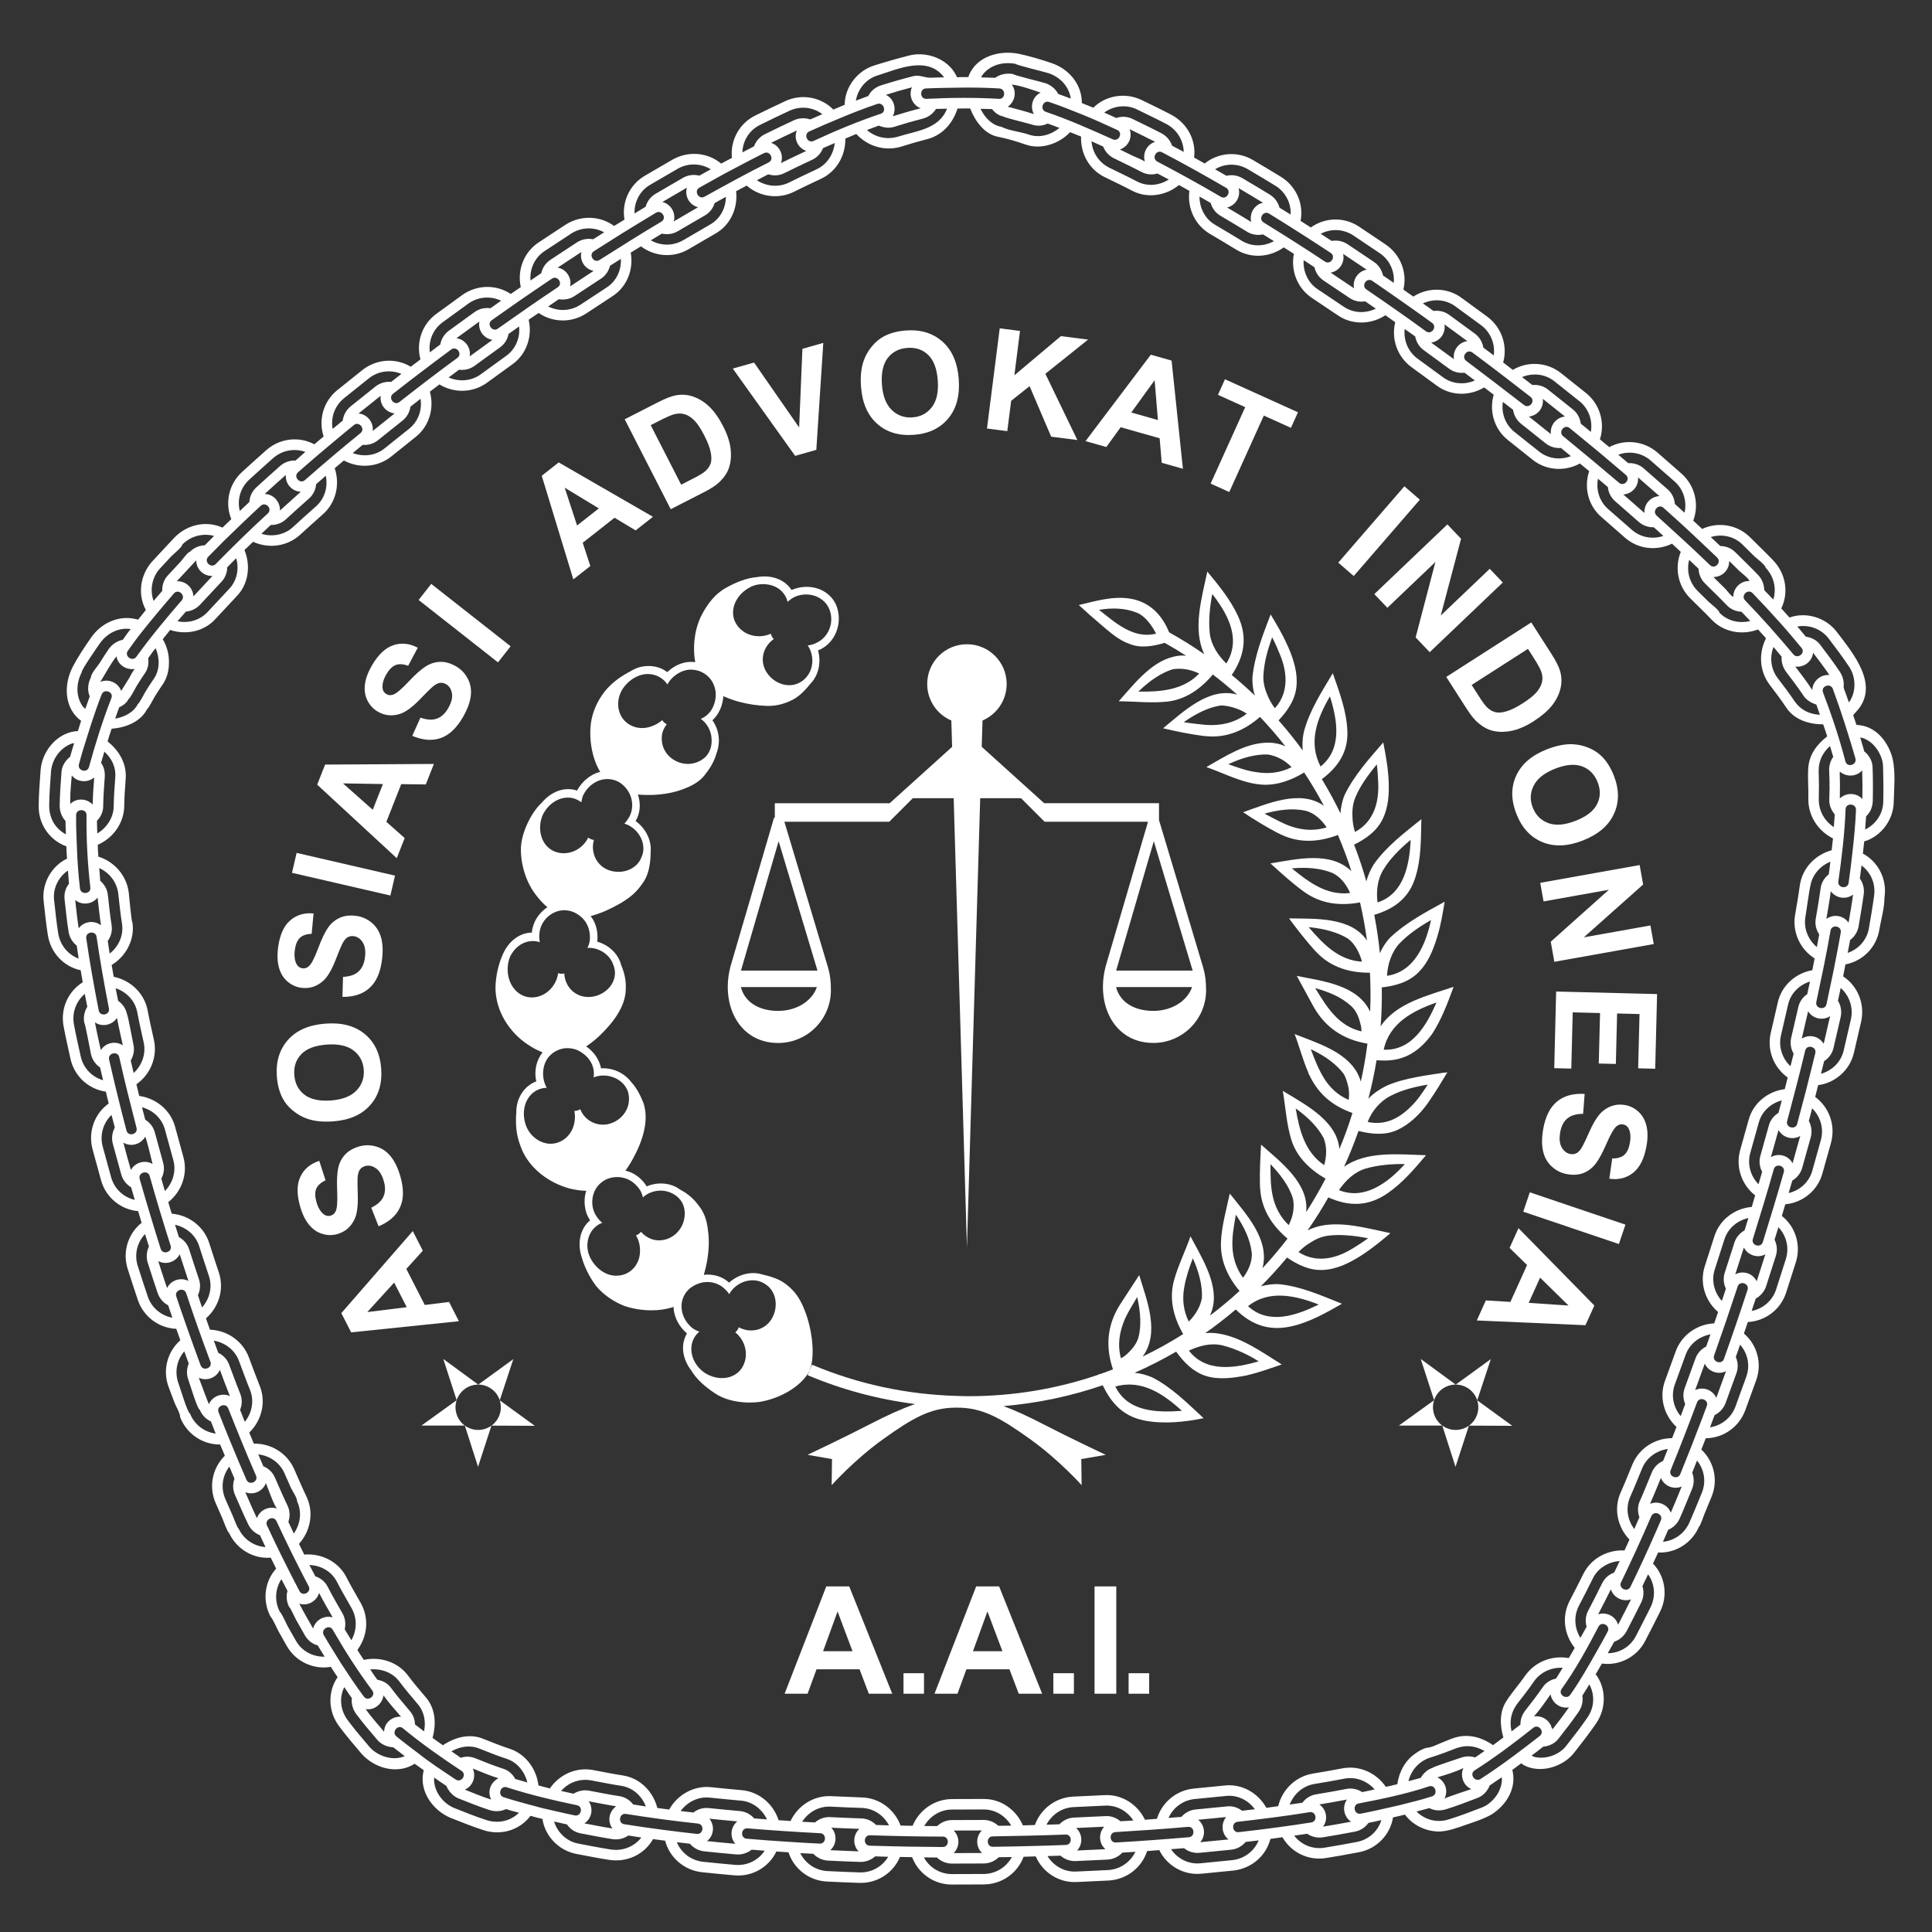 <?xml version="1.0" encoding="utf-8"?>
<!-- Generator: Adobe Illustrator 16.0.0, SVG Export Plug-In . SVG Version: 6.00 Build 0)  -->
<!DOCTYPE svg PUBLIC "-//W3C//DTD SVG 1.1//EN" "http://www.w3.org/Graphics/SVG/1.1/DTD/svg11.dtd">
<svg version="1.1" id="Layer_1" xmlns="http://www.w3.org/2000/svg" xmlns:xlink="http://www.w3.org/1999/xlink" x="0px" y="0px"
	 width="255.118px" height="255.118px" viewBox="0 0 255.118 255.118" enable-background="new 0 0 255.118 255.118"
	 xml:space="preserve">
<rect x="0" y="0" width="255.118" height="255.118" fill="#333333" stroke="none"/>
<g>
	<path fill="#FFFFFF" d="M110.538,80.231c-0.733-2.278-3.428-3.386-5.955-2.353l-0.062,0.029c-0.895-1.401-2.682-2.043-4.578-1.699
		c-1.385,0.114-2.729,0.665-4.053,1.402c-1.438,0.774-2.424,2.101-3.141,3.424c-0.724,1.321-1.043,2.833-1.094,4.225
		c-0.032,0.779,0.029,1.513,0.15,2.187c-0.082-0.009-0.158-0.034-0.24-0.038c-1.198-0.092-2.422,0.374-3.4,1.3l-0.05,0.047
		c-0.661-0.512-1.466-0.783-2.326-0.808c-0.43-0.012-0.873,0.037-1.314,0.146c-0.429,0.122-0.846,0.315-1.251,0.563
		c-1.199,0.629-2.425,1.469-3.371,2.651c-1.001,1.282-1.637,2.751-1.834,4.266c-0.176,1.534-0.013,3.043,0.371,4.354
		c0.204,0.73,0.517,1.409,0.867,2.013c-0.077,0.02-0.158,0.021-0.234,0.047c-1.103,0.344-2.134,1.173-2.794,2.349l-0.034,0.06
		c-1.603-0.546-3.363,0.092-4.615,1.555c-1.01,0.956-1.752,2.212-2.283,3.634c-0.28,0.766-0.47,1.54-0.511,2.323
		c-0.021,0.79,0.056,1.57,0.212,2.317c0.318,1.499,0.912,2.85,1.785,3.974c0.473,0.629,0.987,1.162,1.508,1.611
		c-0.068,0.044-0.143,0.073-0.208,0.122c-0.93,0.691-1.721,1.803-1.844,3.146l-0.008,0.067c-1.665,0.025-3.165,1.21-3.887,3.002
		c-0.541,1.242-0.861,2.667-0.919,4.181c-0.021,3.271,1.954,6.088,4.286,7.613c0.645,0.438,1.298,0.771,1.933,1.023
		c-0.771,0.986-1.149,2.33-0.839,3.764l0.013,0.064c-1.561,0.574-2.669,2.207-2.643,4.113c-0.109,1.357-0.045,2.846,0.497,4.264
		c1.017,3.127,3.937,5.078,6.558,5.775c0.766,0.191,1.503,0.281,2.193,0.303c-0.025,0.078-0.064,0.146-0.084,0.229
		c-0.148,0.563-0.187,1.176-0.108,1.797c0.04,0.311,0.108,0.623,0.207,0.932c0.128,0.328,0.29,0.643,0.478,0.939
		c-1.276,1.063-1.712,2.934-1.132,4.77c0.361,1.311,0.994,2.631,1.893,3.852c1.036,1.256,2.39,2.143,3.79,2.688
		c1.462,0.494,2.98,0.643,4.343,0.541c0.763-0.051,1.484-0.207,2.145-0.418c0.002,0.078-0.012,0.158-0.004,0.238
		c0.104,1.146,0.698,2.33,1.709,3.223l0.052,0.045c-0.867,1.443-0.623,3.311,0.539,4.844c0.715,1.193,1.807,2.152,3.063,2.998
		c1.192,0.828,2.612,1.154,3.967,1.256c0.681,0.047,1.353,0.021,2.002-0.059c0.662-0.105,1.306-0.281,1.907-0.492
		c2.416-0.85,4.181-2.4,4.736-3.729c0.557-1.324,0.485-3.732-0.065-5.965c-0.271-1.092-0.656-2.203-1.198-3.191
		c-0.525-0.973-1.236-1.717-2.093-2.328c-0.903-0.621-1.963-0.904-2.981-1.145c-1.377-0.424-3.084-0.012-4.311,1.098l-0.043-0.039
		c-0.854-0.76-1.952-1.078-3.071-1.016c-0.077,0.006-0.151,0.023-0.229,0.031c0.188-0.639,0.349-1.328,0.472-2.061
		c0.206-1.291,0.261-2.625,0.075-3.836c-0.126-1.268-0.502-2.398-1.262-3.303c-0.642-0.893-1.467-1.566-2.43-2.072
		c-1.151-0.859-2.851-1.066-4.395-0.416c-0.585-0.957-1.508-1.703-2.586-2.023c-0.073-0.021-0.15-0.027-0.224-0.047
		c0.392-0.541,0.767-1.137,1.095-1.771c1.25-2.318,2.016-4.908,1.303-7.129c-0.407-1.021-0.869-1.961-1.593-2.76
		c-0.891-1.174-2.352-1.949-4.022-1.855l-0.011-0.057c-0.261-1.176-0.982-2.18-1.957-2.836c0.56-0.379,1.122-0.814,1.658-1.305
		c1.86-1.76,3.569-3.961,3.576-6.299c0.052-1.1-0.184-2.146-0.614-3.146c-0.336-1.392-1.543-2.62-3.149-3.082l0.007-0.059
		c0.095-1.142-0.114-2.225-0.75-3.142c-0.042-0.063-0.099-0.116-0.145-0.176c0.647-0.175,1.315-0.402,1.973-0.688
		c1.137-0.52,2.377-1.153,3.338-1.935c0.484-0.392,0.909-0.819,1.25-1.289c0.362-0.464,0.693-0.954,0.894-1.507
		c0.384-1.025,0.473-2.105,0.484-3.151c0.119-1.436-0.657-3.021-1.99-3.981l0.028-0.05c0.566-0.993,0.647-2.132,0.35-3.213
		c-0.023-0.079-0.06-0.153-0.086-0.229c0.665,0.048,1.357,0.066,2.11,0.035c1.309-0.067,2.634-0.289,3.779-0.723
		c1.168-0.421,2.252-0.985,2.966-1.922c0.68-0.862,1.234-1.757,1.523-2.806c0.14-0.341,0.225-0.708,0.271-1.08
		c0.06-0.359,0.07-0.732,0.031-1.11c-0.078-0.754-0.349-1.524-0.83-2.204l0.042-0.04c0.83-0.787,1.262-1.862,1.383-2.929
		c0.008-0.074-0.003-0.151,0-0.227c0.616,0.275,1.283,0.521,1.979,0.719c1.236,0.342,2.535,0.538,3.807,0.574
		c1.27,0.032,2.38-0.293,3.428-0.835c0.965-0.521,1.692-1.346,2.355-2.156c0.997-1.034,1.402-2.722,0.954-4.334l0.052-0.025
		C110.158,85.024,111.28,82.53,110.538,80.231C109.805,77.953,111.28,82.53,110.538,80.231z M95.594,170.1
		c0.271,0.246,0.514,0.498,0.699,0.795c0.092-0.164,0.189-0.326,0.311-0.479c1.183-1.445,3.176-1.768,4.514-0.805
		c1.382,0.898,1.729,2.938,0.785,4.535c-0.895,1.506-2.775,1.965-4.348,1.121c-0.095,0.268-0.245,0.486-0.461,0.67
		c1.385,1.102,1.826,3.092,0.936,4.594c-0.943,1.6-3.204,1.924-5.037,0.709c-1.787-1.277-2.219-3.566-1.052-4.99
		c0.12-0.148,0.26-0.279,0.403-0.402c-0.361-0.145-0.738-0.307-1.045-0.582c-0.963-0.854-1.404-2.021-1.289-3.105
		c0.069-0.654,0.376-1.314,0.83-1.791c0.475-0.49,1.092-0.807,1.744-0.986l0,0C93.633,169.133,94.768,169.366,95.594,170.1
		C95.864,170.346,94.768,169.366,95.594,170.1z M82.506,155.579c0.826,0.24,1.495,0.797,1.998,1.547
		c0.194,0.311,0.313,0.645,0.391,0.984c0.141-0.125,0.287-0.244,0.451-0.348c0.788-0.49,1.689-0.635,2.493-0.49
		c0.787,0.156,1.54,0.555,2.04,1.223c0.495,0.672,0.627,1.516,0.491,2.336c-0.114,0.801-0.532,1.605-1.249,2.195
		c-0.675,0.557-1.5,0.809-2.324,0.756c-0.815-0.059-1.574-0.469-2.162-1.127c-0.085,0.104-0.178,0.203-0.292,0.287
		c-0.115,0.084-0.238,0.143-0.364,0.188c0.466,0.764,0.603,1.66,0.509,2.48c-0.088,0.814-0.464,1.598-1.139,2.154
		c-0.716,0.59-1.638,0.801-2.567,0.639c-0.906-0.176-1.781-0.754-2.425-1.633c-0.649-0.875-0.912-1.893-0.756-2.83
		c0.136-0.928,0.625-1.73,1.412-2.223c0.164-0.102,0.338-0.178,0.513-0.246c-0.294-0.254-0.568-0.549-0.788-0.9
		c-0.566-0.855-0.637-1.881-0.416-2.746c0.055-0.209,0.131-0.41,0.224-0.602l0,0c0.287-0.602,0.804-1.119,1.391-1.426
		c0.585-0.301,1.308-0.426,1.961-0.346C82.106,155.479,82.309,155.52,82.506,155.579C83.332,155.819,82.309,155.52,82.506,155.579z
		 M76.965,139.096c0.715,0.5,1.24,1.232,1.409,2.115c0.069,0.361,0.059,0.719,0.008,1.066c0.175-0.07,0.354-0.135,0.543-0.176
		c1.78-0.371,3.604,0.609,4.038,2.197c0.189,0.814,0.105,1.629-0.285,2.354c-0.39,0.721-1.061,1.344-1.933,1.66
		c-1.616,0.604-3.48-0.184-4.122-1.84c-0.246,0.145-0.493,0.223-0.779,0.23c0.333,1.742-0.461,3.535-2.122,4.152
		c-0.872,0.316-1.802,0.205-2.611-0.264c-0.807-0.465-1.514-1.279-1.774-2.34c-0.587-2.123,0.442-4.156,2.294-4.543
		c0.189-0.041,0.377-0.055,0.565-0.063c-0.183-0.338-0.332-0.711-0.411-1.117c-0.193-1.006,0.004-1.982,0.483-2.721
		c0.127-0.182,0.271-0.348,0.426-0.494c0.485-0.465,1.14-0.787,1.806-0.879c0.645-0.082,1.367,0.031,1.946,0.334l0,0
		C76.629,138.868,76.804,138.973,76.965,139.096C77.68,139.596,76.804,138.973,76.965,139.096z M77.293,121.696
		c0.471,0.703,0.671,1.559,0.591,2.458c-0.043,0.364-0.161,0.699-0.315,1.012c0.188-0.008,0.377-0.01,0.569,0.014
		c0.921,0.111,1.712,0.567,2.249,1.183c0.268,0.308,0.472,0.658,0.596,1.033c0.155,0.378,0.236,0.783,0.22,1.201
		c-0.064,1.648-1.64,3.02-3.455,3.055c-1.784,0.029-3.151-1.33-3.235-3.109c-0.132,0.027-0.267,0.047-0.408,0.041
		c-0.141-0.008-0.274-0.039-0.403-0.082c-0.235,1.758-1.708,3.178-3.422,3.209c-1.895,0.035-3.334-1.713-3.242-3.907
		c0.023-0.544,0.139-1.056,0.331-1.51c0.224-0.453,0.519-0.848,0.862-1.166c0.688-0.637,1.573-0.956,2.494-0.843
		c0.192,0.023,0.375,0.074,0.555,0.13c-0.07-0.382-0.098-0.783-0.047-1.194c0.097-1.021,0.659-1.868,1.393-2.398
		c0.176-0.129,0.363-0.237,0.557-0.328c0.596-0.284,1.335-0.371,1.98-0.231c0.659,0.138,1.259,0.496,1.739,0.962l0,0
		C77.045,121.368,77.178,121.527,77.293,121.696C77.764,122.399,77.178,121.527,77.293,121.696z M83.072,107.91
		c-0.193,0.313-0.379,0.607-0.63,0.851c0.179,0.055,0.357,0.115,0.531,0.201c1.654,0.848,2.425,2.742,1.731,4.235
		c-0.57,1.545-2.475,2.319-4.236,1.736c-1.66-0.554-2.521-2.3-2.044-4.021c-0.281-0.035-0.526-0.136-0.751-0.309
		c-0.769,1.593-2.607,2.452-4.267,1.898c-1.761-0.583-2.57-2.729-1.788-4.786c0.909-2.003,3.02-2.926,4.668-2.08
		c0.173,0.086,0.329,0.194,0.481,0.309c0.063-0.383,0.134-0.789,0.35-1.146c0.63-1.118,1.682-1.795,2.765-1.911
		c0.656-0.063,1.365,0.082,1.926,0.434c0.568,0.354,1.042,0.893,1.331,1.496c0,0,0,0,0.001,0
		C83.604,105.793,83.618,106.948,83.072,107.91C82.879,108.224,83.618,106.948,83.072,107.91z M93.434,94.352
		c-0.269,0.25-0.575,0.432-0.896,0.573c0.152,0.112,0.301,0.23,0.436,0.369c0.646,0.667,0.968,1.513,0.99,2.321
		c0.055,0.843-0.182,1.658-0.748,2.271c-1.162,1.177-3.1,1.37-4.585,0.216c-0.685-0.543-1.102-1.294-1.217-2.107
		c-0.056-0.404-0.045-0.831,0.056-1.236c0.114-0.394,0.307-0.777,0.574-1.127c-0.121-0.062-0.238-0.132-0.344-0.227
		c-0.105-0.094-0.188-0.202-0.261-0.315c-0.332,0.302-0.707,0.534-1.106,0.698c-0.386,0.176-0.783,0.294-1.195,0.333
		c-0.82,0.081-1.668-0.124-2.353-0.667c-1.445-1.12-1.61-3.51-0.083-5.093c0.737-0.802,1.681-1.27,2.588-1.354
		c0.941-0.055,1.836,0.261,2.481,0.928c0.135,0.139,0.245,0.292,0.349,0.448c0.19-0.336,0.426-0.659,0.729-0.942
		c0.756-0.688,1.659-1.072,2.573-1.01c0.219,0.012,0.434,0.047,0.643,0.1c0.647,0.162,1.272,0.555,1.695,1.071
		c0.415,0.507,0.685,1.18,0.741,1.833c0.019,0.205,0.021,0.411,0.001,0.612C94.415,92.875,94.1,93.747,93.434,94.352
		C93.165,94.602,94.1,93.747,93.434,94.352z M107.674,84.953c-0.332,0.158-0.676,0.238-1.021,0.276
		c0.105,0.154,0.206,0.314,0.287,0.491c0.767,1.716,0.141,3.599-1.303,4.391c-1.426,0.829-3.408,0.217-4.41-1.337
		c-0.947-1.478-0.512-3.359,0.947-4.384c-0.196-0.206-0.323-0.435-0.391-0.712c-1.607,0.74-3.589,0.238-4.529-1.229
		c-1.01-1.563-0.283-3.723,1.627-4.814c0.93-0.57,2.03-0.595,2.916-0.37c0.9,0.245,1.633,0.825,2.021,1.669
		c0.081,0.176,0.134,0.357,0.181,0.542c0.287-0.265,0.612-0.502,0.987-0.682c1.907-0.793,3.981,0.065,4.586,1.808
		C110.184,82.366,109.318,84.273,107.674,84.953C107.342,85.111,109.318,84.273,107.674,84.953z"/>
	<path fill="#FFFFFF" d="M182.836,140.043c2.768,0,4.691-1.336,6.277-3.52c1.25-1.918,2.049-4.078,2.832-6.217
		c-3.332,1.142-7.58,2.107-9.633,5.221c0.133-1.711,0.182-3.424,0.152-5.141c1.805-0.203,3.525-0.681,4.848-1.992
		c1.221-1.209,1.881-2.825,2.396-4.436c0.049-0.157,0.098-0.314,0.139-0.47c0.434-1.454,0.664-2.926,0.922-4.417
		c-2.523,1.384-5.111,2.749-7.215,4.75c-0.146,0.154-0.273,0.314-0.404,0.475c-0.129,0.167-0.604,0.781-0.938,1.582
		c-0.168-1.712-0.418-3.405-0.742-5.077c2.637-0.784,4.563-2.205,5.414-4.905c0.803-2.537,0.738-5.1,0.807-7.728
		c-2.242,1.809-4.627,3.593-6.295,5.979c-0.451,0.733-0.775,1.494-0.971,2.236c-0.465-1.644-1.004-3.26-1.617-4.845
		c1.52-0.765,2.93-1.73,3.721-3.285c0.828-1.624,0.926-3.476,0.834-5.265c-0.01-0.164-0.02-0.328-0.031-0.49
		c-0.109-1.509-0.389-2.98-0.674-4.463c-1.883,2.177-3.854,4.354-5.117,6.967c-0.082,0.195-0.145,0.388-0.207,0.583
		c0,0-0.287,0.928-0.322,1.827c-0.75-1.547-1.57-3.058-2.461-4.526c2.148-1.615,3.482-3.587,3.367-6.362
		c-0.111-2.691-1.053-5.111-1.926-7.625c-1.479,2.469-3.096,4.966-3.83,7.78c-0.172,0.832-0.213,1.651-0.139,2.417
		c-0.998-1.371-2.063-2.696-3.188-3.972c1.17-1.253,2.156-2.656,2.354-4.403c0.203-1.793-0.342-3.549-1.037-5.182
		c-0.066-0.15-0.131-0.301-0.201-0.446c-0.619-1.381-1.387-2.663-2.166-3.956c-1.02,2.689-2.115,5.413-2.4,8.3
		c-0.012,0.214-0.01,0.416,0.004,0.621c0.059,0.8,0.111,1.205,0.318,1.794c-0.982-0.942-2.002-1.848-3.057-2.719
		c1.67-2.478,2.109-4.976,0.842-7.75c-1.014-2.216-2.531-4.044-4.068-5.909c-0.705,3.389-1.99,7.613-0.393,10.919
		c-1.492-1.036-3.043-2.003-4.65-2.897c-0.936-2.323-2.613-4.042-5.146-4.448c-2.293-0.369-4.564,0.322-6.779,0.845
		c0.979,0.911,1.982,1.792,3.004,2.655c1.137,0.96,2.248,1.973,3.678,2.474c1.5,0.618,3.154,0.31,4.654-0.137
		c0.971,0.544,1.92,1.115,2.848,1.713c-0.16-0.017-0.322-0.041-0.477-0.042c-3.359,0.087-5.832,3.082-7.867,5.397l-0.572,0.649
		c2.115,0.01,4.252,0.268,6.363,0.049c2.479-0.256,4.504-1.718,6.068-3.584c1.105,0.847,2.178,1.73,3.207,2.655
		c-3.721-1.057-7.146,2.293-9.775,4.443c1.736,0.421,3.506,0.773,5.266,1.008c0.188,0.018,0.375,0.036,0.566,0.049
		c2.645,0.223,4.979-0.821,6.963-2.556c1.18,1.24,2.295,2.533,3.344,3.875c-0.672-0.296-1.404-0.467-2.18-0.476l-0.074,0
		c-2.975,0-5.672,1.819-8.174,3.223c2.469,0.855,5.016,2.277,7.686,2.335l0.154,0.001c1.586,0,3.295-0.544,5.078-1.618
		c0.941,1.425,1.811,2.896,2.607,4.405c-3.113-2.235-7.494-0.263-10.674,0.84c1.482,0.992,3.023,1.931,4.594,2.755
		c0.17,0.081,0.34,0.163,0.516,0.24c2.41,1.12,4.955,0.946,7.41,0.009c0.67,1.56,1.264,3.155,1.783,4.778
		c-2.811-2.697-7.273-1.57-10.688-1.023c1.428,1.293,2.865,2.617,4.43,3.745c2.213,1.597,4.748,1.902,7.395,1.406
		c0.385,1.656,0.695,3.336,0.922,5.038c-2.135-3.181-6.938-2.857-10.297-2.929c1.064,1.44,2.17,2.849,3.35,4.181
		c0.129,0.135,0.258,0.271,0.396,0.405c1.809,1.85,4.221,2.586,6.768,2.586l0.172-0.001c0.09,1.718,0.102,3.435,0.025,5.153
		c-1.643-3.551-6.291-4.043-9.684-4.725l2.238,4.104c1.572,2.757,3.953,4.315,7.092,4.837c-0.211,1.697-0.508,3.369-0.877,5.02
		c-0.961-3.406-4.762-4.748-7.727-5.895l-1.014-0.393c0.648,1.688,1.086,3.451,1.816,5.105l-0.033-0.008
		c0.086,0.174,0.174,0.348,0.26,0.523c1.209,2.422,3.047,3.898,5.596,4.807c-0.502,1.621-1.076,3.211-1.729,4.766
		c-0.287-3.533-4.07-5.639-6.77-7.268l-0.699-0.424c0.361,2.148,0.486,4.369,1.127,6.461c0.705,2.297,2.486,3.963,4.518,5.133
		c-0.783,1.516-1.639,2.992-2.563,4.424c0.432-3.809-3.438-6.674-5.951-8.914c-0.102,1.787-0.193,3.588-0.152,5.367
		c0.012,0.188,0.023,0.375,0.041,0.566c0.193,2.652,1.59,4.791,3.605,6.477c-1.037,1.355-2.145,2.658-3.311,3.908
		c1.021-3.766-2.172-7.148-4.316-9.857c-0.438,2.082-1.063,4.213-1.162,6.342c-0.115,2.48,0.865,4.625,2.451,6.518
		c-1.25,1.143-2.553,2.236-3.914,3.26c1.527-3.201-0.623-6.883-2.125-9.658l-0.439-0.816c-0.594,1.711-1.385,3.338-1.947,5.063
		c-0.055,0.176-0.113,0.354-0.164,0.537c-0.783,2.549-0.154,5.049,1.146,7.311c-1.719,1.086-3.506,2.078-5.361,2.971
		c2.334-3.117,0.553-7.467-0.449-10.758l-2.545,3.914c-1.689,2.686-1.934,5.52-0.916,8.531c-0.656,0.252-1.316,0.498-1.982,0.725
		l0.277,0.592c1.191,2.795,2.756,4.842,5.885,5.445c2.504,0.482,5.307,0.199,7.789-0.314c-2.105-1.947-4.186-4.053-6.76-5.379
		c-0.742-0.328-1.527-0.531-2.35-0.619c1.893-0.83,3.723-1.766,5.486-2.791c1,1.385,2.191,2.635,3.854,3.186
		c1.684,0.559,3.596,0.305,5.305-0.02c0.162-0.033,0.324-0.066,0.473-0.115c1.469-0.344,2.879-0.883,4.309-1.357
		c-2.545-1.586-5.268-3.576-8.291-4.074c-0.805-0.133-1.41-0.102-1.813-0.068c1.396-0.977,2.736-2.021,4.029-3.119
		c2.186,2.125,4.508,2.893,7.5,2.191c2.324-0.547,4.471-1.771,6.529-2.949c-2.674-1.066-5.387-2.283-8.277-2.58
		c-0.822-0.053-1.635,0.068-2.43,0.273c1.209-1.213,2.363-2.477,3.449-3.793c1.428,0.963,2.975,1.721,4.736,1.639
		c1.807-0.082,3.434-0.889,4.941-1.83c0.139-0.088,0.277-0.178,0.41-0.27c1.27-0.83,2.41-1.789,3.572-2.76
		c-2.889-0.592-6.23-1.58-9.189-0.973c-0.205,0.043-1.061,0.246-1.756,0.613c0.98-1.41,1.896-2.865,2.742-4.363
		c2.773,1.236,5.277,1.201,7.809-0.537c2.008-1.379,3.527-3.193,5.092-5.033c-3.471-0.098-7.836-0.607-10.826,1.529
		c0.709-1.543,1.342-3.123,1.908-4.732c1.688,0.418,3.439,0.615,5.072-0.105c1.566-0.691,2.984-2.051,3.982-3.428
		c0.094-0.131,0.186-0.264,0.273-0.398c0.867-1.238,1.639-2.539,2.418-3.832c-0.031,0.051-0.422,0.061-0.49,0.07
		c-0.166,0.025-0.33,0.049-0.494,0.074c-0.338,0.051-0.676,0.102-1.014,0.152c-0.684,0.105-1.367,0.213-2.045,0.344
		c-1.328,0.258-2.693,0.586-3.936,1.129c-0.516,0.225-1.828,0.998-2.465,1.738c0.436-1.668,0.803-3.361,1.082-5.08
		C182.125,140.026,182.483,140.043,182.836,140.043z M163.11,160.889c0.029-0.166,0.057-0.33,0.086-0.49
		c1.014,1.49,1.865,3.16,2.09,4.975c0.137,1.111-0.447,2.461-1.154,3.35C162.2,166.042,162.704,163.192,163.11,160.889
		C163.139,160.723,162.704,163.192,163.11,160.889z M164.801,172.477c2.795-2.223,6.299-1.398,9.34-0.215
		C171.206,173.69,167.559,175.006,164.801,172.477L164.801,172.477z M166.221,179.754c-3.104,0.92-6.99,1.531-9.229-1.41
		c1.42-0.652,2.939-1.061,4.498-0.674l0.08,0.023v0.002C163.219,178.125,164.77,178.872,166.221,179.754
		C166.168,179.77,164.612,178.776,166.221,179.754z M156.383,169.959c0.229-1.32,0.666-2.602,1.133-3.807
		c0.877,1.969,1.277,3.748,1.195,5.268c-0.123,0.576-0.293,1.063-0.51,1.447c-0.32,0.609-0.732,1.168-1.229,1.646
		c-0.693-1.414-0.889-2.902-0.592-4.543L156.383,169.959z M148.354,174.633c0.459-1.195,1.168-2.258,1.811-3.357
		c0.49,2.131,0.543,3.982,0.15,5.383c-0.283,0.92-0.979,1.707-1.725,2.334c-0.18,0.133-0.371,0.258-0.57,0.375
		C147.5,177.418,147.922,175.819,148.354,174.633C148.731,173.651,147.922,175.819,148.354,174.633z M147.278,183.094
		c3.447-0.998,6.357,0.973,8.789,3.205C152.803,186.545,148.934,186.463,147.278,183.094L147.278,183.094z M189.688,132.381
		c-1.313,2.98-3.223,6.391-6.971,6.229C183.467,135.098,186.565,133.468,189.688,132.381z M176.124,131.35
		c0.918,0.427,1.709,0.947,2.354,1.547c0.727,0.713,1.031,1.666,1.246,2.623c0.033,0.217,0.053,0.441,0.063,0.68
		c-3.068-0.713-4.592-3.229-6.115-5.721C174.567,130.724,175.391,131.017,176.124,131.35
		C177.042,131.777,175.391,131.017,176.124,131.35z M184.84,124.546l0.057-0.058c0.967-1.003,2.332-2.009,4.064-2.995
		c-0.682,3.194-2.17,6.838-5.809,7.36c0.078-1.5,0.594-3.132,1.627-4.249l0.059-0.058L184.84,124.546z M178.006,123.951
		c0.947,0.705,1.521,1.893,1.848,3.037c-3.088-0.171-5.154-2.351-7.049-4.561C174.946,122.626,176.745,123.157,178.006,123.951z
		 M186.276,110.907c-0.154,3.246-0.85,7.104-4.371,8.259c-0.146-1.085-0.172-2.905,0.869-4.487
		C183.508,113.488,184.686,112.221,186.276,110.907z M178.284,117.92c-3.074,0.377-5.451-1.426-7.701-3.254
		c2.104-0.191,3.91,0.014,5.359,0.607C177.032,115.797,177.778,116.778,178.284,117.92L178.284,117.92z M168.512,108.24
		c-0.516-0.255-1.023-0.526-1.527-0.806c1.725-0.465,3.627-0.775,5.395-0.375c1.184,0.268,2.148,1.224,2.803,2.197
		c-1.5,0.46-3.006,0.426-4.623-0.107C169.846,108.917,169.178,108.581,168.512,108.24z M179.004,105.233
		c0.012-0.028,0.023-0.056,0.035-0.083c0.521-1.226,1.451-2.64,2.768-4.211c0.104,0.763,0.148,1.575,0.176,2.256v0l0.006,0.145
		c0.109,2.185-0.346,5.061-3.066,6.521c-0.217-0.682-0.332-1.407-0.336-2.119c-0.037-0.926,0.09-1.725,0.383-2.434l0.033-0.074
		L179.004,105.233z M170.555,101.3c-1.453,0.753-3.066,0.931-4.67,0.659c-1.279-0.168-2.482-0.625-3.693-1.042
		c1.906-0.906,3.674-1.343,5.25-1.286C168.655,99.849,169.676,100.397,170.555,101.3z M175.614,91.954
		c0.982,3.106,1.668,6.948-1.236,9.259C172.721,98.009,173.922,94.862,175.614,91.954L175.614,91.954z M166.834,89.154l0.002-0.002
		c0.084-1.714,0.57-3.392,1.148-4.998c0.383,0.719,0.701,1.471,1.012,2.224c0.844,2.013,1.391,4.85-0.641,7.143
		c-0.439-0.563-0.799-1.204-1.049-1.871c-0.354-0.848-0.51-1.641-0.479-2.415L166.834,89.154z M157.928,95.583
		c-0.568-0.06-1.102-0.14-1.619-0.221c1.783-1.257,3.494-2.02,4.939-2.212c0.512,0.021,1.021,0.112,1.516,0.248
		c0.785,0.228,1.389,0.5,1.871,0.849c-1.244,0.95-2.678,1.439-4.375,1.494C159.479,95.768,158.702,95.674,157.928,95.583z
		 M158.354,88.937c-2.113,2.217-5.148,2.43-8.039,2.392c1.539-1.5,3.068-2.495,4.553-2.959
		C156.051,88.199,157.174,88.382,158.354,88.937L158.354,88.937z M162.77,85.28c-0.096,0.825-0.371,1.591-0.84,2.336
		c-1.09-1.088-2.006-2.431-2.182-3.996c-0.18-1.728,0.004-3.483,0.334-5.182C161.543,80.324,163.077,82.794,162.77,85.28
		C162.674,86.104,162.874,84.446,162.77,85.28z M152.663,83.669c-2.967,0.759-5.393-1.437-7.533-3.142
		c1.695-0.284,3.43-0.261,5.037,0.396C151.157,81.328,152.049,82.486,152.663,83.669C151.938,83.854,152.663,83.669,152.663,83.669z
		 M177.403,141.764c0.254,0.377,0.434,0.955,0.572,1.461c0.172,0.598,0.211,1.23,0.123,2.02c-1.58-0.682-2.504-1.725-3.133-2.66
		c-0.818-1.273-1.355-2.621-1.871-4.039C175.006,139.444,176.459,140.532,177.403,141.764z M183.668,144.682
		c1.514-0.775,3.197-1.186,4.867-1.459c-0.436,0.664-0.881,1.322-1.365,1.951c-2.08,2.52-4.219,3.492-6.572,2.975
		c0.566-1.475,1.676-2.748,3-3.434l0.068-0.033H183.668z M174.86,153.854c-2.543-1.684-3.293-4.641-3.762-7.486
		c1.748,1.25,2.998,2.582,3.715,3.965C175.202,151.45,175.217,152.547,174.86,153.854L174.86,153.854z M176.803,157.151
		c0.896-1.275,2.018-2.396,3.549-2.85c1.67-0.473,3.426-0.611,5.156-0.59C183.334,156.129,180.196,158.534,176.803,157.151
		L176.803,157.151z M170.782,159.844c-0.094,0.766-0.338,1.367-0.611,1.932c-1.127-1.082-1.855-2.457-2.162-4.088v-0.004
		c-0.252-1.287-0.234-2.648-0.244-3.955c1.146,1.18,2.463,2.824,2.959,4.529C170.86,158.813,170.838,159.334,170.782,159.844z
		 M175.542,163.149l0.002,0.002l0.082-0.008c1.326-0.145,3.016-0.021,5.037,0.367c-0.5,0.371-1.107,0.771-1.887,1.248h-0.002
		l-0.123,0.076c-2.613,1.631-5.117,1.82-7.186,0.5c0.479-0.508,1.059-0.961,1.695-1.324c0.73-0.471,1.508-0.758,2.303-0.854
		L175.542,163.149z"/>
	<path fill="#FFFFFF" d="M54.507,162.561l1.325,2.588l-2.178,2.41l2.437,4.76l3.207-0.396l1.301,2.541l-14.228,1.472l-1.3-2.539
		L54.507,162.561L54.507,162.561z M67.784,179.471l-1.792,5.434c-0.188-0.58-0.553-1.107-1.083-1.496
		c-0.53-0.387-1.145-0.574-1.754-0.576L67.784,179.471L67.784,179.471z M196.859,179.471l-1.793,5.434
		c-0.188-0.58-0.553-1.107-1.082-1.496c-0.528-0.387-1.146-0.574-1.756-0.576L196.859,179.471L196.859,179.471z M195.068,184.913
		l4.627,3.364l-5.721-0.026c0.248-0.179,0.471-0.396,0.662-0.655C195.223,186.79,195.35,185.792,195.068,184.913L195.068,184.913z
		 M193.969,188.254l-1.771,5.438l-1.746-5.448C191.527,189.029,192.947,188.995,193.969,188.254L193.969,188.254z M190.45,188.245
		l-5.724-0.005l4.644-3.342C188.979,186.096,189.379,187.458,190.45,188.245L190.45,188.245z M189.372,184.891l-1.767-5.441
		l4.615,3.383c-0.925,0-1.837,0.426-2.425,1.23C189.611,184.32,189.469,184.6,189.372,184.891L189.372,184.891z M65.994,184.913
		l4.627,3.364L64.9,188.25c0.247-0.179,0.47-0.396,0.661-0.655C66.149,186.79,66.277,185.792,65.994,184.913L65.994,184.913z
		 M64.894,188.254l-1.769,5.438l-1.746-5.448C62.453,189.029,63.872,188.995,64.894,188.254L64.894,188.254z M61.376,188.245
		l-5.722-0.005l4.642-3.342C59.906,186.096,60.304,187.458,61.376,188.245L61.376,188.245z M60.3,184.891l-1.765-5.441l4.614,3.383
		c-0.924,0-1.835,0.426-2.423,1.23C60.536,184.32,60.393,184.6,60.3,184.891L60.3,184.891z M52.048,169.363l-3.55,3.896l5.214-0.645
		L52.048,169.363L52.048,169.363z M49.993,161.932l-0.968-2.455c0.803-0.395,1.333-0.871,1.599-1.447
		c0.267-0.576,0.287-1.256,0.063-2.041c-0.235-0.832-0.59-1.406-1.062-1.729c-0.471-0.319-0.943-0.415-1.416-0.28
		c-0.305,0.088-0.535,0.25-0.701,0.483c-0.162,0.238-0.259,0.603-0.29,1.088c-0.021,0.332-0.011,1.07,0.025,2.224
		c0.047,1.479-0.101,2.57-0.448,3.272c-0.484,0.982-1.236,1.623-2.253,1.91c-0.653,0.188-1.323,0.176-1.997-0.031
		c-0.674-0.207-1.259-0.614-1.755-1.228c-0.495-0.61-0.881-1.403-1.161-2.392c-0.457-1.604-0.445-2.912,0.039-3.926
		c0.484-1.017,1.313-1.709,2.492-2.09l0.827,2.571c-0.631,0.3-1.038,0.671-1.226,1.111c-0.188,0.442-0.179,1.028,0.026,1.754
		c0.211,0.744,0.534,1.287,0.962,1.619c0.279,0.215,0.582,0.274,0.917,0.182c0.305-0.088,0.528-0.289,0.67-0.606
		c0.185-0.398,0.247-1.273,0.189-2.613c-0.062-1.346-0.015-2.357,0.131-3.051c0.147-0.693,0.447-1.291,0.901-1.783
		c0.457-0.5,1.09-0.86,1.899-1.096c0.733-0.209,1.481-0.197,2.238,0.026c0.758,0.229,1.4,0.666,1.922,1.324
		c0.527,0.656,0.946,1.547,1.264,2.658c0.459,1.62,0.44,2.973-0.063,4.055C52.32,160.529,51.375,161.355,49.993,161.932
		L49.993,161.932z M44.019,148.072c-1.355,0.104-2.51-0.014-3.464-0.35c-0.701-0.248-1.342-0.617-1.919-1.101
		c-0.578-0.481-1.021-1.022-1.331-1.627c-0.414-0.805-0.662-1.746-0.745-2.83c-0.149-1.961,0.341-3.574,1.467-4.848
		c1.129-1.271,2.777-1.984,4.948-2.148c2.15-0.164,3.879,0.293,5.181,1.367c1.304,1.072,2.031,2.592,2.179,4.545
		c0.15,1.979-0.333,3.601-1.454,4.855C47.762,147.2,46.141,147.911,44.019,148.072L44.019,148.072z M43.72,145.313
		c1.507-0.115,2.622-0.553,3.35-1.309c0.723-0.758,1.047-1.672,0.965-2.74c-0.083-1.074-0.535-1.926-1.36-2.557
		c-0.824-0.629-2.009-0.885-3.552-0.769c-1.527,0.115-2.64,0.537-3.338,1.269c-0.701,0.729-1.008,1.645-0.923,2.752
		c0.084,1.106,0.532,1.977,1.342,2.598C41.015,145.172,42.186,145.428,43.72,145.313L43.72,145.313z M45.223,131.639l0.072-2.641
		c0.893-0.047,1.569-0.275,2.04-0.705c0.47-0.423,0.754-1.042,0.857-1.853c0.109-0.856,0.01-1.525-0.298-2.007
		c-0.309-0.48-0.705-0.753-1.193-0.815c-0.314-0.04-0.59,0.021-0.834,0.172c-0.243,0.154-0.474,0.45-0.692,0.887
		c-0.15,0.297-0.43,0.979-0.849,2.054c-0.538,1.38-1.102,2.326-1.696,2.833c-0.832,0.719-1.775,1.01-2.823,0.875
		c-0.674-0.086-1.285-0.357-1.826-0.813c-0.538-0.455-0.916-1.063-1.132-1.815c-0.216-0.756-0.261-1.638-0.131-2.653
		c0.211-1.653,0.734-2.853,1.576-3.595c0.843-0.743,1.878-1.057,3.111-0.943l-0.249,2.69c-0.698,0.027-1.218,0.208-1.564,0.542
		c-0.346,0.335-0.568,0.876-0.663,1.622c-0.098,0.77-0.015,1.394,0.25,1.868c0.171,0.307,0.428,0.483,0.772,0.525
		c0.314,0.04,0.6-0.058,0.855-0.294c0.328-0.299,0.728-1.078,1.2-2.334c0.47-1.258,0.912-2.175,1.318-2.751
		c0.407-0.581,0.916-1.011,1.529-1.29c0.615-0.278,1.339-0.364,2.175-0.258c0.755,0.095,1.441,0.396,2.049,0.9
		c0.608,0.508,1.026,1.164,1.248,1.976c0.227,0.81,0.264,1.792,0.117,2.939c-0.212,1.672-0.761,2.909-1.648,3.706
		C47.912,131.258,46.72,131.65,45.223,131.639L45.223,131.639z M51.551,118.253l-12.992-2.999l0.608-2.631l12.992,3L51.551,118.253
		L51.551,118.253z M57.293,100.879l-1.066,2.706l-3.246-0.042l-1.962,4.977l2.419,2.143l-1.048,2.657l-10.505-9.707l1.045-2.652
		L57.293,100.879L57.293,100.879z M50.563,103.532l-5.272-0.087l3.932,3.485L50.563,103.532L50.563,103.532z M54.438,97.166
		l1.084-2.405c0.84,0.302,1.556,0.348,2.153,0.135c0.599-0.209,1.099-0.67,1.506-1.377c0.43-0.749,0.596-1.404,0.498-1.966
		c-0.1-0.563-0.36-0.968-0.786-1.212c-0.274-0.158-0.553-0.209-0.837-0.164c-0.282,0.05-0.611,0.232-0.979,0.55
		c-0.253,0.217-0.776,0.738-1.576,1.569c-1.029,1.066-1.913,1.721-2.657,1.961c-1.044,0.343-2.026,0.247-2.942-0.28
		c-0.59-0.339-1.048-0.825-1.372-1.452c-0.32-0.629-0.436-1.331-0.345-2.114c0.092-0.781,0.392-1.611,0.902-2.499
		c0.832-1.445,1.778-2.35,2.841-2.71c1.063-0.361,2.139-0.251,3.234,0.33l-1.266,2.386c-0.654-0.245-1.204-0.276-1.652-0.102
		c-0.448,0.175-0.862,0.589-1.237,1.241c-0.386,0.672-0.55,1.279-0.488,1.82c0.039,0.35,0.207,0.609,0.509,0.782
		c0.274,0.159,0.575,0.178,0.902,0.058c0.418-0.148,1.087-0.714,2.007-1.69c0.92-0.98,1.679-1.656,2.277-2.031
		c0.6-0.379,1.235-0.581,1.908-0.6c0.676-0.021,1.376,0.179,2.106,0.599c0.661,0.38,1.178,0.921,1.544,1.622
		c0.366,0.702,0.498,1.469,0.391,2.303c-0.104,0.834-0.447,1.755-1.025,2.759c-0.84,1.46-1.823,2.39-2.949,2.783
		C57.066,97.854,55.817,97.752,54.438,97.166L54.438,97.166z M65.76,87.465l-10.483-8.239l1.668-2.123l10.484,8.239L65.76,87.465
		L65.76,87.465z M86.221,68.243l-2.287,1.797l-2.782-1.674l-4.205,3.306l1.005,3.07l-2.245,1.765l-4.17-13.683l2.242-1.762
		L86.221,68.243L86.221,68.243z M79.074,67.134l-4.506-2.735l1.634,4.994L79.074,67.134L79.074,67.134z M82.492,55.367l4.37-2.235
		c0.987-0.506,1.777-0.814,2.372-0.928c0.798-0.149,1.58-0.091,2.344,0.182c0.764,0.268,1.469,0.716,2.117,1.343
		c0.645,0.626,1.254,1.497,1.822,2.607c0.5,0.979,0.809,1.88,0.928,2.711c0.146,1.017,0.082,1.933-0.194,2.746
		c-0.206,0.62-0.606,1.223-1.196,1.809c-0.441,0.438-1.104,0.883-1.987,1.335l-4.5,2.303L82.492,55.367L82.492,55.367z
		 M85.925,56.144l4.02,7.857l1.783-0.912c0.666-0.341,1.127-0.625,1.383-0.851c0.341-0.296,0.576-0.626,0.711-0.989
		c0.139-0.361,0.15-0.851,0.04-1.463c-0.108-0.614-0.399-1.382-0.87-2.299c-0.469-0.917-0.909-1.577-1.322-1.987
		c-0.412-0.408-0.836-0.674-1.266-0.803c-0.43-0.125-0.895-0.124-1.393,0.007c-0.368,0.097-1.043,0.394-2.016,0.891L85.925,56.144
		L85.925,56.144z M104.997,60.196l-8.231-11.523l2.808-0.797l5.952,8.569l0.431-10.383l2.759-0.782l-0.922,14.122L104.997,60.196
		L104.997,60.196z M113.699,51.101c-0.104-1.356,0.014-2.511,0.35-3.464c0.248-0.701,0.617-1.343,1.098-1.921
		c0.484-0.577,1.025-1.021,1.627-1.33c0.804-0.414,1.746-0.662,2.83-0.745c1.963-0.149,3.574,0.34,4.846,1.467
		c1.27,1.129,1.986,2.776,2.15,4.948c0.164,2.148-0.293,3.879-1.367,5.181c-1.074,1.305-2.592,2.032-4.545,2.179
		c-1.977,0.151-3.598-0.332-4.856-1.453S113.86,53.223,113.699,51.101L113.699,51.101z M116.457,50.798
		c0.115,1.508,0.553,2.621,1.307,3.351c0.756,0.723,1.67,1.047,2.742,0.965c1.073-0.083,1.922-0.535,2.555-1.36
		c0.629-0.824,0.884-2.009,0.767-3.553c-0.116-1.526-0.538-2.639-1.267-3.338c-0.727-0.701-1.641-1.008-2.754-0.923
		c-1.106,0.084-1.973,0.533-2.594,1.342C116.596,48.097,116.344,49.268,116.457,50.798L116.457,50.798z M130.327,56.586
		l1.685-13.228l2.678,0.341l-0.743,5.859l6.145-5.172l3.593,0.455l-5.646,4.518l4.223,8.743l-3.455-0.438l-2.852-6.673l-2.434,1.938
		l-0.51,4L130.327,56.586L130.327,56.586z M156.202,61.901l-2.797-0.794l-0.275-3.235l-5.146-1.46l-1.896,2.617l-2.746-0.78
		l8.623-11.413l2.742,0.779L156.202,61.901L156.202,61.901z M152.9,55.465l-0.433-5.254l-3.081,4.256L152.9,55.465L152.9,55.465z
		 M159.863,63.859l4.566-10.096l-3.601-1.627l0.93-2.054l9.638,4.358l-0.929,2.053l-3.579-1.619l-4.566,10.099L159.863,63.859
		L159.863,63.859z M176.717,74.294l8.729-10.079l2.041,1.769l-8.729,10.08L176.717,74.294L176.717,74.294z M181.477,78.451
		l9.648-9.203l1.807,1.892l-2.684,10.139l6.471-6.167l1.723,1.807l-9.652,9.202l-1.856-1.953l2.61-9.959l-6.344,6.048
		L181.477,78.451L181.477,78.451z M202.202,82.191l2.649,4.133c0.599,0.934,0.979,1.689,1.151,2.271
		c0.229,0.778,0.242,1.564,0.049,2.352c-0.189,0.786-0.568,1.53-1.131,2.236c-0.563,0.701-1.366,1.393-2.418,2.066
		c-0.928,0.593-1.793,0.987-2.608,1.188c-0.995,0.244-1.916,0.268-2.75,0.07c-0.64-0.146-1.276-0.484-1.916-1.015
		c-0.479-0.396-0.985-1.012-1.522-1.848l-2.729-4.256L202.202,82.191L202.202,82.191z M201.764,85.682l-7.434,4.766l1.082,1.685
		c0.402,0.631,0.729,1.063,0.979,1.296c0.328,0.311,0.681,0.513,1.054,0.611c0.375,0.103,0.86,0.066,1.461-0.104
		c0.604-0.168,1.336-0.532,2.203-1.088c0.866-0.557,1.48-1.06,1.852-1.511c0.363-0.45,0.59-0.896,0.676-1.338
		c0.084-0.439,0.037-0.901-0.145-1.385c-0.131-0.357-0.488-1.001-1.082-1.921L201.764,85.682L201.764,85.682z M204.23,98.962
		c1.267-0.499,2.401-0.728,3.412-0.688c0.741,0.03,1.465,0.192,2.157,0.481c0.695,0.291,1.277,0.68,1.753,1.162
		c0.631,0.646,1.146,1.474,1.547,2.483c0.723,1.832,0.729,3.517,0.026,5.063c-0.705,1.547-2.067,2.719-4.095,3.516
		c-2.006,0.792-3.79,0.866-5.354,0.224s-2.705-1.877-3.425-3.699c-0.729-1.845-0.744-3.537-0.043-5.068
		C200.909,100.901,202.249,99.744,204.23,98.962L204.23,98.962z M205.331,101.513c-1.404,0.554-2.344,1.3-2.813,2.236
		s-0.508,1.904-0.113,2.903c0.396,1.002,1.08,1.68,2.053,2.04c0.978,0.356,2.185,0.252,3.621-0.316
		c1.428-0.561,2.363-1.291,2.814-2.193c0.457-0.901,0.479-1.867,0.07-2.903c-0.406-1.033-1.094-1.728-2.051-2.082
		C207.954,100.844,206.762,100.946,205.331,101.513L205.331,101.513z M203.387,116.575l13.127-2.345l0.459,2.573l-7.834,6.973
		l8.797-1.57l0.438,2.457l-13.125,2.343l-0.475-2.655l7.678-6.861l-8.627,1.541L203.387,116.575L203.387,116.575z M205.486,130.93
		l13.33,0.336l-0.248,9.861l-2.252-0.058l0.181-7.166l-2.961-0.073l-0.166,6.664l-2.255-0.058l0.169-6.664l-3.609-0.092
		l-0.188,7.428l-2.252-0.058L205.486,130.93L205.486,130.93z M209.25,144.45l-0.203,2.631c-0.895,0-1.58,0.198-2.072,0.604
		c-0.49,0.4-0.809,1.004-0.949,1.809c-0.152,0.85-0.086,1.521,0.197,2.021c0.283,0.493,0.666,0.786,1.146,0.872
		c0.313,0.058,0.594,0.013,0.846-0.131c0.25-0.143,0.494-0.424,0.732-0.85c0.166-0.291,0.479-0.957,0.951-2.01
		c0.605-1.354,1.219-2.27,1.838-2.746c0.866-0.674,1.821-0.916,2.862-0.729c0.67,0.119,1.267,0.422,1.78,0.9
		c0.517,0.481,0.859,1.104,1.041,1.871c0.179,0.77,0.179,1.646-0.006,2.658c-0.293,1.643-0.877,2.813-1.756,3.512
		s-1.928,0.961-3.149,0.785l0.383-2.676c0.696,0.01,1.229-0.146,1.588-0.465c0.363-0.314,0.613-0.846,0.746-1.586
		c0.136-0.765,0.084-1.392-0.157-1.879c-0.154-0.313-0.398-0.504-0.742-0.563c-0.313-0.058-0.604,0.026-0.869,0.25
		c-0.344,0.281-0.777,1.041-1.313,2.271c-0.533,1.231-1.021,2.125-1.455,2.684c-0.438,0.561-0.967,0.965-1.594,1.211
		c-0.629,0.248-1.355,0.297-2.188,0.146c-0.75-0.133-1.418-0.467-2.002-1.004c-0.582-0.537-0.965-1.213-1.146-2.033
		c-0.188-0.818-0.175-1.805,0.024-2.939c0.301-1.658,0.908-2.865,1.834-3.619S207.758,144.361,209.25,144.45L209.25,144.45z
		 M202.01,157.441l12.629,4.272l-0.865,2.56L201.143,160L202.01,157.441L202.01,157.441z M195.01,174.365l1.195-2.649l3.242,0.201
		l2.201-4.873l-2.311-2.26l1.179-2.604l10.017,10.211l-1.176,2.601L195.01,174.365L195.01,174.365z M201.861,172.043l5.261,0.35
		l-3.754-3.678L201.861,172.043L201.861,172.043z"/>
	<path fill="#FFFFFF" d="M146.008,192.111c0,0-4.713-2.215-8.5-4.176c-1.648-0.854-3.34-1.64-4.993-2.265
		c4.522-0.381,8.96-1.314,13.239-2.799l-0.492-1.418c-5.578,1.935-11.434,2.914-17.397,2.914c-0.444,0-0.886-0.021-1.327-0.033
		c-0.036,0-0.074-0.006-0.111-0.006c-0.024,0-0.045,0.002-0.069,0.002c-6.63-0.185-13.063-1.56-19.14-4.125l-0.584,1.381
		c4.561,1.929,9.316,3.192,14.201,3.817c-1.877,0.655-3.814,1.554-5.699,2.528c-3.789,1.961-8.5,4.176-8.5,4.176l3.229,0.563
		l-0.045,3.447c0,0,2.961-3.334,6.847-6.115c3.886-2.777,6.259-4.123,9.552-4.123c0.037,0,0.067-0.004,0.104-0.004
		c0.037,0,0.067,0.004,0.104,0.004c3.292,0,5.667,1.346,9.55,4.123c3.888,2.781,6.85,6.115,6.85,6.115l-0.046-3.447L146.008,192.111
		z"/>
	<path fill="#FFFFFF" d="M159.186,129.284c-0.051-0.462-0.139-0.906-0.279-1.419c-1.957-6.521-3.891-13.06-5.863-19.577v-2.225
		h-15.162l-8.246-7.447l0.104-3.474c1.873-0.801,3.188-2.658,3.188-4.825c0-2.897-2.352-5.246-5.247-5.246
		c-2.897,0-5.246,2.349-5.246,5.249c0,2.166,1.313,4.025,3.186,4.825l0.105,3.475l-8.246,7.445h-15.166v1.898h-0.1l-5.746,19.62
		c-0.246,0.916-0.369,1.839-0.369,2.742c0,1.653,0.414,3.223,1.213,4.485c0.813,1.287,2.022,2.256,3.599,2.681
		c0.567,0.151,1.183,0.233,1.843,0.233c1.924,0,3.665-0.779,4.924-2.039c1.26-1.261,2.041-3,2.041-4.926
		c0-0.554-0.018-1.019-0.07-1.476c-0.053-0.462-0.141-0.908-0.278-1.422c-1.935-6.447-3.849-12.907-5.796-19.351h13.85l3.107-3.107
		h5.398l1.752,59.308l1.751-59.308h5.397l3.106,3.107h13.655l-5.584,19.067c-0.245,0.915-0.368,1.842-0.368,2.74
		c0,1.656,0.413,3.226,1.213,4.488c0.813,1.287,2.022,2.254,3.599,2.68c0.567,0.152,1.188,0.234,1.844,0.234
		c1.926,0,3.666-0.781,4.928-2.039c1.258-1.265,2.039-3.002,2.039-4.929C159.256,130.206,159.238,129.743,159.186,129.284z
		 M106.264,132.422c-0.926,0.662-2.146,1.066-3.515,1.066c-1.428,0-2.631-0.371-3.498-1.021c-0.708-0.531-1.2-1.259-1.415-2.123
		h10.031C107.588,131.159,107.024,131.877,106.264,132.422z M107.946,128.163H97.844l4.973-17.083L107.946,128.163z
		 M155.809,132.422c-0.926,0.662-2.148,1.066-3.52,1.066c-1.426,0-2.629-0.371-3.494-1.021c-0.707-0.531-1.201-1.259-1.416-2.123
		h10.029C157.131,131.159,156.566,131.877,155.809,132.422z M147.387,128.163l4.973-17.083l5.129,17.083H147.387z"/>
	<path fill="#FFFFFF" d="M144.534,223.656v-14.175h2.869v14.175H144.534L144.534,223.656z M139.094,223.656v-2.713h2.715v2.713
		H139.094L139.094,223.656z M149.031,223.656v-2.713h2.716v2.713H149.031L149.031,223.656z M131.931,209.481h-3.03l-5.5,14.174
		h3.033l1.179-3.226h5.685l1.225,3.226h3.092L131.931,209.481z M128.479,218.038l1.912-5.246l1.975,5.246H128.479z M119.305,223.656
		v-2.713h2.709v2.713H119.305L119.305,223.656z M112.139,209.481h-3.03l-5.503,14.174h3.035l1.179-3.226h5.683l1.223,3.226h3.093
		L112.139,209.481z M108.688,218.038l1.912-5.246l1.971,5.246H108.688z"/>
	<path fill="#FFFFFF" d="M246.168,111.111c2.275-0.682,3.871-2.89,3.9-5.249c0.041-1.821,0.25-3.833-0.139-5.631
		c-0.506-2.083-2.029-4.164-4.291-4.461l-0.498-0.059c-0.143-0.425-0.285-0.851-0.43-1.275l0.313-0.359
		c3.365-3.48-0.305-7.776-2.475-10.633c-1.414-1.873-4.031-2.701-6.246-1.899c-0.363-0.401-0.727-0.803-1.088-1.205
		c1-2.039,0.631-4.591-1.084-6.359c-0.994-1.036-2.027-2.032-3.047-3.042c-1.738-1.724-4.295-2.041-6.314-1.094
		c-0.391-0.369-0.783-0.734-1.18-1.096c0.799-2.088,0.271-4.597-1.541-6.205l-3.199-2.802c-1.838-1.571-4.375-1.767-6.346-0.702
		c-0.41-0.344-0.822-0.686-1.234-1.025c0.689-2.13,0.045-4.597-1.832-6.112l-3.314-2.64c-1.891-1.494-4.438-1.568-6.361-0.421
		c-0.424-0.327-0.848-0.653-1.271-0.979c0.604-2.159-0.148-4.58-2.074-6.027l-3.418-2.5c-1.938-1.431-4.498-1.393-6.373-0.17
		c-0.438-0.309-0.873-0.618-1.311-0.927c0.531-2.199-0.334-4.572-2.32-5.94c-1.17-0.793-2.344-1.582-3.521-2.364
		c-2.004-1.344-4.553-1.217-6.383,0.1c-0.451-0.289-0.9-0.577-1.352-0.866c0.43-2.22-0.543-4.568-2.611-5.833
		c-1.213-0.742-2.432-1.473-3.656-2.194c-2.084-1.246-4.641-0.976-6.389,0.447c-0.469-0.262-0.938-0.524-1.406-0.786
		c0.297-2.251-0.865-4.519-3.035-5.667c-1.279-0.671-2.586-1.29-3.881-1.926c-2.232-1.078-4.816-0.56-6.385,1.01
		c-0.504-0.203-1.01-0.406-1.516-0.609c0-2.472-1.672-4.469-3.945-5.262c-1.461-0.499-2.992-0.956-4.504-1.271
		c-2.439-0.431-5.313,0.309-6.417,2.75l-0.124,0.345c-0.501,0.005-1.001,0.011-1.502,0.017l-0.123-0.27
		c-1.132-2.21-3.999-3.216-6.334-2.555c-1.49,0.382-2.957,0.801-4.424,1.266c-2.254,0.678-3.929,2.842-3.949,5.208
		c-0.5,0.208-1,0.417-1.499,0.627c-1.565-1.611-4.136-2.16-6.366-1.103c-1.309,0.607-2.607,1.23-3.9,1.871
		c-2.216,1.072-3.361,3.386-3.121,5.615c-0.476,0.25-0.95,0.501-1.426,0.751c-1.726-1.449-4.252-1.727-6.382-0.545l-3.687,2.146
		c-2.099,1.221-3.076,3.595-2.695,5.797c-0.458,0.279-0.915,0.558-1.371,0.838c-1.804-1.33-4.341-1.476-6.385-0.18l-3.549,2.334
		c-2.025,1.319-2.877,3.74-2.386,5.92c-0.442,0.302-0.884,0.603-1.326,0.905c-1.874-1.25-4.405-1.266-6.38,0.125
		c-1.147,0.827-2.292,1.658-3.435,2.493c-1.958,1.413-2.706,3.86-2.108,6.023c-0.426,0.323-0.853,0.646-1.28,0.968
		c-1.937-1.171-4.466-1.065-6.37,0.425c-1.112,0.878-2.218,1.764-3.319,2.657c-1.888,1.513-2.528,3.987-1.814,6.126
		c-0.41,0.345-0.819,0.69-1.229,1.036c-1.994-1.069-4.527-0.831-6.351,0.776c-1.067,0.945-2.126,1.898-3.178,2.861
		c-1.809,1.629-2.292,4.166-1.44,6.247c-0.388,0.373-0.775,0.745-1.163,1.118c-2.069-0.936-4.575-0.468-6.308,1.277
		c-0.995,1.052-1.979,2.116-2.964,3.178c-1.662,1.855-1.924,4.451-0.845,6.42c-0.339,0.426-0.677,0.853-1.016,1.279
		c-2.362-0.698-4.766,0.337-6.164,2.295c-0.88,1.256-1.764,2.581-2.48,3.938c-1.124,2.195-1.178,5.076,0.761,6.85l0.348,0.269
		c-0.141,0.452-0.282,0.904-0.423,1.356l-0.411,0.038C7.4,96.916,5.539,99.28,5.36,101.705c-0.115,1.537-0.229,3.065-0.25,4.607
		c-0.08,2.607,1.548,4.704,3.653,5.443c0.021,0.544,0.04,1.086,0.085,1.628c-1.996,0.954-3.382,3.233-3.076,5.689
		c0.166,1.437,0.304,2.878,0.533,4.306c0.344,2.439,2.129,4.277,4.347,4.741c0.092,0.529,0.184,1.06,0.275,1.59
		c-1.93,1.188-2.996,3.508-2.513,5.898c0.264,1.4,0.582,2.789,0.888,4.18c0.508,2.379,2.448,4.051,4.675,4.367
		c0.126,0.52,0.252,1.041,0.378,1.563c-1.847,1.311-2.752,3.678-2.14,6.02c0.366,1.369,0.741,2.736,1.125,4.102
		c0.642,2.332,2.656,3.896,4.901,4.092c0.154,0.512,0.308,1.025,0.461,1.537c-1.772,1.404-2.573,3.814-1.834,6.115
		c0.429,1.35,0.869,2.693,1.319,4.035c0.765,2.291,2.833,3.764,5.091,3.85c0.179,0.504,0.358,1.008,0.537,1.512
		c-1.694,1.484-2.399,3.938-1.538,6.197c0.249,0.664,0.497,1.328,0.745,1.99c0.196,0.533,0.769,1.414,0.769,1.982
		c0.891,2.252,3.016,3.627,5.281,3.596c0.206,0.494,0.412,0.988,0.618,1.484c-1.61,1.568-2.191,4.064-1.197,6.283
		c0.286,0.652,0.573,1.303,0.859,1.955c0.075,0.172,0.722,1.943,0.89,1.943c1.02,2.213,3.249,3.459,5.507,3.279
		c0.238,0.48,0.476,0.963,0.715,1.445c-1.518,1.682-1.876,4.219-0.717,6.391c0.155,0,0.936,1.73,1.035,1.902
		c0.357,0.629,0.714,1.26,1.071,1.891c1.203,2.162,3.659,3.188,5.835,2.783c0.277,0.467,0.59,0.914,0.893,1.365
		c-1.274,1.842-1.339,4.49,0.255,6.557c0.924,1.236,1.928,2.402,2.925,3.58c1.639,1.82,4.472,2.693,6.712,1.465l0.283-0.166
		c0.401,0.285,0.802,0.57,1.204,0.854l-0.078,0.332c-0.469,2.527,1.282,4.941,3.533,5.924c1.439,0.568,2.869,1.15,4.341,1.629
		c2.472,0.848,4.961-0.061,6.294-1.863c0.524,0.141,1.048,0.295,1.579,0.408c0.318,2.193,2.081,4.176,4.516,4.629
		c1.42,0.266,2.838,0.555,4.268,0.773c2.428,0.387,4.714-0.756,5.819-2.736c0.533,0.07,1.066,0.141,1.599,0.209
		c0.583,2.266,2.558,3.916,4.871,4.164c1.416,0.15,2.832,0.285,4.25,0.41c2.419,0.223,4.596-1.107,5.568-3.145
		c0.534,0.035,1.068,0.072,1.603,0.107c0.692,2.152,2.673,3.748,5.088,3.859c1.414,0.07,2.828,0.129,4.243,0.176
		c2.414,0.086,4.516-1.338,5.385-3.424c0.535,0.01,1.07,0.02,1.605,0.027c0.795,2.105,2.842,3.627,5.255,3.617l4.24-0.014
		c2.412-0.037,4.447-1.533,5.225-3.656c0.535-0.016,1.07-0.031,1.605-0.047c0.885,2.053,2.996,3.508,5.41,3.385l4.238-0.199
		c2.412-0.148,4.379-1.754,5.059-3.891c0.535-0.043,1.068-0.084,1.602-0.127c0.984,2.008,3.166,3.363,5.58,3.117l4.242-0.418
		c2.414-0.287,4.301-1.982,4.854-4.174c0.531-0.074,1.064-0.148,1.596-0.221c1.107,1.953,3.385,3.154,5.809,2.736
		c1.424-0.232,2.84-0.482,4.256-0.754c2.426-0.438,4.195-2.389,4.529-4.604c0.527-0.119,1.061-0.227,1.582-0.369
		c1.023,1.4,2.699,2.191,4.416,2.24c1.252-0.016,2.473-0.494,3.641-0.895c1.131-0.389,2.396-0.789,3.436-1.4
		c1.805-1.17,3.139-3.215,2.762-5.438l-0.078-0.408c0.391-0.289,0.781-0.58,1.172-0.869l0.34,0.24
		c2.207,1.18,5.277,0.211,6.73-1.744c0.963-1.219,1.9-2.439,2.785-3.717c1.369-1.945,1.426-4.623-0.023-6.551
		c0.289-0.461,0.555-0.932,0.822-1.404c2.201,0.32,4.605-0.801,5.719-2.998c0.668-1.277,1.322-2.559,1.961-3.85
		c1.094-2.197,0.631-4.721-0.932-6.352c0.225-0.488,0.449-0.977,0.674-1.463c2.264,0.111,4.439-1.195,5.406-3.422
		c0.131,0,0.646-1.5,0.701-1.635c0.314-0.764,0.629-1.529,0.943-2.293c0.938-2.234,0.299-4.711-1.342-6.244
		c0.195-0.498,0.391-0.996,0.586-1.494c2.264-0.016,4.363-1.422,5.211-3.682c0.488-1.326,0.973-2.652,1.447-3.982
		c0.82-2.268,0.094-4.701-1.621-6.166c0.172-0.506,0.344-1.012,0.518-1.518c2.252-0.109,4.316-1.592,5.055-3.883l1.291-4.031
		c0.711-2.299-0.08-4.693-1.857-6.094c0.152-0.514,0.305-1.025,0.457-1.537c2.229-0.201,4.264-1.75,4.902-4.074l1.143-4.08
		c0.619-2.33-0.287-4.699-2.098-6.021c0.131-0.52,0.26-1.037,0.391-1.557c2.217-0.295,4.184-1.932,4.729-4.289l0.959-4.143
		c0.506-2.373-0.506-4.703-2.389-5.932c0.102-0.526,0.203-1.053,0.307-1.58c2.199-0.416,4.084-2.171,4.475-4.593
		c0.232-1.372,0.68-2.863,0.68-4.255c0.375-2.43-0.865-4.731-2.855-5.784C246.047,112.187,246.108,111.649,246.168,111.111z
		 M241.6,114.624c-0.059,0.418-0.117,0.837-0.117,0.837c-0.563,0.438-0.963,1.067-1.068,1.811c-0.184,1.358-0.418,2.707-0.648,4.058
		c-0.127,0.744,0.061,1.469,0.461,2.06l-0.318,1.668c-1.131-0.952-1.76-2.432-1.51-3.961c0.066-0.385,0.584-4.026,0.643-4.026
		c0.219-1.526,1.301-2.726,2.654-3.283C241.696,113.787,241.647,114.205,241.6,114.624
		C241.542,115.042,241.647,114.205,241.6,114.624z M237.67,116.868c-0.178,1.337-0.412,2.665-0.637,3.994
		c-0.365,2.267,0.682,4.488,2.584,5.698c-0.1,0.518-0.199,1.035-0.301,1.552c-2.209,0.393-4.084,2.031-4.568,4.301l-0.926,3.996
		c-0.521,2.27,0.404,4.561,2.238,5.873c-0.127,0.514-0.256,1.027-0.383,1.539c-2.236,0.275-4.184,1.832-4.783,4.09l-1.109,3.965
		c-0.621,2.256,0.207,4.586,1.982,5.975c-0.15,0.508-0.301,1.014-0.449,1.521c-2.225,0.191-4.254,1.666-4.943,3.902l-1.26,3.924
		c-0.715,2.229,0.051,4.598,1.756,6.047c-0.17,0.5-0.342,1.002-0.512,1.502c-2.236,0.105-4.291,1.51-5.086,3.705
		c-0.463,1.293-0.932,2.582-1.408,3.869c-0.818,2.186-0.125,4.59,1.512,6.105c-0.193,0.492-0.387,0.984-0.58,1.477
		c-2.246,0.004-4.34,1.32-5.238,3.465c-0.521,1.262-1.027,2.531-1.582,3.777c-0.924,2.127-0.352,4.555,1.195,6.156
		c-0.221,0.479-0.441,0.957-0.66,1.436c-2.232-0.121-4.408,1.041-5.43,3.092c-0.598,1.205-1.205,2.402-1.83,3.594
		c-1.033,2.039-0.729,4.4,0.686,6.174c-0.256,0.453-0.512,0.908-0.789,1.35c-2.24-0.406-4.439,0.516-5.689,2.238
		c-0.814,1.184-1.793,2.26-2.563,3.469c-0.914,1.432-0.842,3.199-0.379,4.775c-0.451,0.338-0.9,0.682-1.357,1.012
		c-1.438-0.986-3.105-1.496-4.83-1.051c-0.627,0.162-1.23,0.445-1.832,0.68c-0.594,0.23-1.516,0.73-2.166,0.73
		c-0.518,0.166-0.982,0.416-1.408,0.729c-1.357,0.912-2.203,2.463-2.4,4.068c-0.502,0.139-1.018,0.24-1.525,0.355
		c-1.279-1.855-3.459-2.854-5.707-2.449c-1.32,0.252-2.641,0.486-3.969,0.703c-2.256,0.391-4.008,2.111-4.537,4.295
		c-0.521,0.072-1.045,0.145-1.566,0.219c-1.082-1.955-3.234-3.215-5.533-2.941l-4.072,0.402c-2.309,0.234-4.184,1.832-4.846,3.99
		c-0.527,0.043-1.055,0.084-1.58,0.125c-0.969-2.031-3.057-3.391-5.383-3.248l-4.105,0.193c-2.33,0.121-4.281,1.629-5.047,3.752
		c-0.529,0.016-1.059,0.031-1.586,0.047c-0.873-2.057-2.9-3.527-5.236-3.488l-4.113,0.012c-2.335,0.01-4.35,1.457-5.207,3.527
		c-0.529-0.008-1.058-0.018-1.587-0.025c-0.783-2.092-2.742-3.633-5.072-3.715c-1.368-0.047-2.735-0.104-4.103-0.17
		c-2.328-0.107-4.403,1.262-5.358,3.279c-0.527-0.035-1.055-0.07-1.582-0.105c-0.679-2.131-2.553-3.754-4.86-3.967
		c-1.356-0.117-2.711-0.248-4.065-0.393c-2.236-0.24-4.447,1-5.521,2.953c-0.522-0.068-1.044-0.137-1.566-0.205
		c-0.54-2.158-2.266-3.934-4.525-4.293c-1.324-0.199-2.636-0.469-3.952-0.717c-2.234-0.412-4.409,0.555-5.712,2.424
		c-0.507-0.109-1.008-0.258-1.509-0.393c-0.262-2.234-1.716-4.125-3.736-4.822c-1.181-0.381-2.325-0.848-3.479-1.301
		c-1.81-0.795-3.824-0.244-5.4,0.818c-0.457-0.322-0.924-0.637-1.37-0.975c0.523-1.846,0.393-3.943-0.942-5.418
		c-0.802-0.951-1.611-1.889-2.353-2.889c-1.313-1.691-3.57-2.467-5.773-1.992c-0.29-0.432-0.59-0.859-0.854-1.307
		c1.351-1.836,1.558-4.197,0.455-6.184c-0.66-1.164-1.342-2.318-1.95-3.512c-1.075-2.016-3.3-3.088-5.521-2.902
		c-0.233-0.471-0.466-0.943-0.7-1.416c1.499-1.646,1.995-4.074,1.026-6.174c-0.587-1.227-1.123-2.477-1.67-3.723
		c-0.947-2.113-3.066-3.377-5.312-3.336c-0.203-0.486-0.405-0.975-0.608-1.461c1.604-1.547,2.259-3.959,1.403-6.121
		c-0.514-1.268-0.981-2.553-1.46-3.834c-0.83-2.176-2.89-3.553-5.13-3.629c-0.177-0.498-0.354-0.998-0.531-1.496
		c1.685-1.465,2.445-3.838,1.707-6.049c-0.437-1.299-0.861-2.6-1.276-3.904c-0.713-2.221-2.725-3.688-4.951-3.875
		c-0.151-0.506-0.303-1.012-0.455-1.518c1.76-1.387,2.613-3.713,1.996-5.959c-0.37-1.316-0.731-2.633-1.084-3.955
		c-0.589-2.25-2.539-3.811-4.747-4.111c-0.124-0.514-0.248-1.027-0.372-1.541c1.835-1.291,2.802-3.561,2.319-5.824
		c-0.293-1.328-0.597-2.654-0.848-3.99c-0.457-2.266-2.288-3.934-4.47-4.381c-0.09-0.52-0.18-1.037-0.27-1.556
		c1.902-1.159,3.068-3.335,2.749-5.597c-0.131,0-0.449-3.597-0.493-3.983c-0.286-2.231-1.876-4.061-4.011-4.731
		c-0.045-0.519-0.062-1.038-0.081-1.559c2.068-0.912,3.421-2.873,3.493-5.013c0.015-1.249,0.105-2.486,0.199-3.731
		c0.138-1.983-0.864-3.703-2.394-4.905c0.173-0.56,0.333-1.128,0.53-1.681c1.789-0.123,3.853-0.894,4.694-2.606
		c0.142,0,0.862-1.402,0.962-1.562c0.329-0.529,0.653-1.055,1.012-1.563c0.634-0.881,0.911-1.916,0.903-2.983
		c0.031-1.053-0.247-2.141-0.813-3.107c0.323-0.407,0.646-0.813,0.969-1.22c2.136,0.701,4.51,0.204,6.013-1.477
		c0.909-0.979,1.816-1.96,2.734-2.932c1.615-1.622,1.921-4.087,1.07-6.141c0.379-0.365,0.759-0.729,1.139-1.094
		c2.042,0.934,4.472,0.64,6.191-0.908c1.003-0.918,2.013-1.828,3.031-2.729c1.739-1.532,2.269-3.961,1.557-6.076
		c0.404-0.34,0.808-0.68,1.211-1.021c1.969,1.063,4.44,0.926,6.257-0.53c1.062-0.862,2.129-1.716,3.203-2.563
		c1.834-1.436,2.494-3.846,1.892-5.994c0.422-0.319,0.844-0.638,1.265-0.957c1.92,1.171,4.391,1.141,6.282-0.224
		c1.106-0.809,2.215-1.613,3.327-2.414c1.907-1.344,2.682-3.719,2.174-5.902c0.437-0.298,0.874-0.596,1.31-0.894
		c1.869,1.268,4.332,1.338,6.284,0.068l3.431-2.256c1.966-1.247,2.858-3.57,2.451-5.786c0.45-0.276,0.901-0.552,1.352-0.827
		c1.803,1.361,4.257,1.56,6.262,0.396l3.533-2.057c2.022-1.121,3.033-3.396,2.768-5.62c0.466-0.245,0.931-0.491,1.396-0.736
		c1.709,1.468,4.129,1.835,6.188,0.841c1.204-0.596,2.413-1.177,3.632-1.742c2.061-0.977,3.251-3.066,3.211-5.313
		c0.481-0.202,0.963-0.404,1.444-0.605c1.494,1.625,3.768,2.31,5.896,1.681c1.194-0.382,2.388-0.726,3.604-1.035
		c1.958-0.567,3.252-2.098,3.871-4.003c0.556-0.007,1.113-0.03,1.668-0.012c0.641,1.648,1.916,3.474,3.801,3.763
		c1.184,0.242,2.391,0.608,3.531,1.003c2.033,0.718,4.43-0.108,5.865-1.638c0.482,0.193,0.965,0.386,1.447,0.58
		c-0.074,2.273,1.088,4.373,3.129,5.359c1.203,0.59,2.416,1.164,3.602,1.786c2.027,1.075,4.479,0.666,6.197-0.743
		c0.461,0.257,0.92,0.515,1.379,0.771c-0.299,2.22,0.691,4.472,2.682,5.662c1.174,0.691,2.342,1.392,3.506,2.103
		c1.982,1.212,4.463,1.005,6.271-0.303c0.445,0.285,0.891,0.57,1.336,0.854c-0.432,2.198,0.439,4.519,2.377,5.819
		c1.143,0.757,2.281,1.521,3.414,2.291c1.924,1.325,4.428,1.225,6.293,0c0.432,0.306,0.865,0.612,1.297,0.917
		c-0.537,2.189,0.25,4.531,2.131,5.92l3.326,2.432c1.869,1.405,4.363,1.423,6.289,0.257c0.42,0.322,0.84,0.645,1.258,0.969
		c-0.623,2.166,0.063,4.55,1.896,5.999l3.221,2.565c1.818,1.467,4.295,1.6,6.27,0.512c0.408,0.335,0.814,0.673,1.221,1.013
		c-0.715,2.137-0.143,4.555,1.627,6.069l3.086,2.702c1.738,1.543,4.193,1.794,6.225,0.808c0.389,0.356,0.773,0.715,1.158,1.078
		c-0.838,2.1-0.385,4.514,1.248,6.132c0.959,0.949,1.932,1.886,2.865,2.861c1.59,1.641,4.012,2.041,6.09,1.256
		c0.352,0.388,0.701,0.776,1.053,1.164c-1.006,1.977-0.867,4.337,0.467,6.12c0.756,0.996,1.508,1.986,2.203,3.026
		c1.061,1.623,3.027,2.228,4.877,2.215c0.18,0.528,0.373,1.055,0.533,1.59c-1.369,1.069-2.389,2.414-2.502,4.195
		c-0.088,1.352,0.043,2.733,0.01,4.091c-0.02,2.216,1.287,4.212,3.256,5.193c-0.059,0.52-0.117,1.039-0.176,1.559
		C239.702,112.869,238.02,114.606,237.67,116.868z M237.456,133.016l-0.934,4.031c-0.172,0.74-0.027,1.48,0.324,2.092l-0.412,1.654
		c-1.092-1.02-1.605-2.539-1.262-4.064l0.93-4.016c0.326-1.525,1.477-2.658,2.9-3.102l-0.357,1.664
		C238.057,131.67,237.614,132.276,237.456,133.016z M233.569,148.639l-1.117,3.994c-0.205,0.73-0.096,1.479,0.238,2.107
		l-0.484,1.635c-1.037-1.061-1.506-2.607-1.088-4.121l1.113-3.98c0.404-1.516,1.609-2.596,3.053-2.969l-0.439,1.648
		C234.237,147.321,233.764,147.905,233.569,148.639z M229.02,164.106l-1.268,3.949c-0.236,0.725-0.158,1.475,0.152,2.115
		l-0.535,1.619c-0.992-1.098-1.426-2.67-0.936-4.162l1.264-3.938c0.467-1.5,1.717-2.533,3.176-2.848l-0.508,1.629
		C229.743,162.815,229.245,163.379,229.02,164.106z M226.633,184.588c-0.463-1.063-1.744-1.525-2.789-1.031
		c0.43-1.162,0.852-2.326,1.27-3.492c0.479,1.049,1.758,1.518,2.799,1.004C227.493,182.245,227.067,183.418,226.633,184.588z
		 M225.297,177.809c-0.639,0.318-1.158,0.863-1.414,1.578c-0.465,1.301-0.938,2.6-1.416,3.896c-0.268,0.711-0.221,1.463,0.063,2.115
		l-0.598,1.598c-0.959-1.145-1.316-2.725-0.766-4.195c0.479-1.291,0.947-2.584,1.412-3.881c0.523-1.479,1.828-2.457,3.285-2.719
		L225.297,177.809z M220.624,199.749c-0.41-1.086-1.666-1.609-2.736-1.17c0.502-1.131,0.961-2.279,1.432-3.424
		c0.43,1.072,1.688,1.598,2.75,1.133C221.592,197.444,221.129,198.606,220.624,199.749z M219.608,192.915
		c-0.652,0.287-1.197,0.807-1.486,1.508c-0.525,1.273-1.035,2.555-1.596,3.814c-0.303,0.693-0.293,1.445-0.045,2.111l-0.676,1.559
		c-0.898-1.191-1.176-2.783-0.553-4.217c0.557-1.252,1.064-2.527,1.588-3.795c0.6-1.445,1.934-2.363,3.398-2.563L219.608,192.915z
		 M213.67,214.542c-0.322-1.113-1.535-1.736-2.635-1.379c0.572-1.092,1.131-2.189,1.678-3.293c0.359,1.094,1.572,1.715,2.666,1.318
		C214.821,212.313,214.252,213.43,213.67,214.542z M213.514,206.897c-0.186,0.381-0.373,0.762-0.373,0.762
		c-0.668,0.242-1.242,0.721-1.574,1.396c-0.605,1.227-1.225,2.445-1.859,3.658c-0.35,0.664-0.393,1.41-0.195,2.096l-0.826,1.467
		c-0.77-1.256-0.908-2.832-0.207-4.209c0.631-1.201,1.244-2.408,1.846-3.625c0.674-1.395,2.082-2.201,3.549-2.314
		C213.874,206.127,213.694,206.512,213.514,206.897C213.329,207.278,213.694,206.512,213.514,206.897z M204.952,228.426
		c-0.145-1.164-1.248-1.947-2.393-1.771c0.799-0.914,1.5-1.92,2.189-2.916c0.199,1.127,1.293,1.943,2.436,1.705
		C206.477,226.469,205.723,227.448,204.952,228.426C204.907,228.059,205.124,228.209,204.952,228.426z M205.473,221.651
		c-0.689,0.146-1.324,0.514-1.738,1.115c-0.748,1.084-1.541,2.119-2.357,3.152c-0.41,0.563-0.619,1.15-0.602,1.811
		c-0.387,0.307-0.781,0.6-1.176,0.895c-0.299-1.311-0.076-2.502,0.709-3.588c0.793-1.004,1.564-2.006,2.287-3.061
		c0.855-1.191,2.285-1.82,3.76-1.748L205.473,221.651z M190.87,235.915c-0.186-0.553-0.584-0.979-1.061-1.221
		c1.141-0.35,2.357-0.697,3.428-1.232c-0.469,1.041-0.006,2.332,1.053,2.783c-0.357,0.137-3.563,1.156-3.563,1.277
		C190.989,237.043,191.057,236.469,190.87,235.915C190.684,235.362,191.057,236.469,190.87,235.915z M194.784,232.069
		c-0.611-0.197-1.244-0.188-1.891,0.041c-0.381,0.148-3.715,1.205-3.715,1.33c-0.699,0.217-1.229,0.732-1.582,1.332l-1.615,0.434
		c0.354-1.441,1.383-2.609,2.775-3.086c1.225-0.377,2.416-0.826,3.611-1.293c1.262-0.439,2.508-0.285,3.658,0.391
		C195.612,231.5,195.198,231.784,194.784,232.069z M175.084,239.639c-0.098-0.576-0.426-1.057-0.867-1.365
		c1.217-0.199,2.428-0.414,3.639-0.645c-0.658,0.949-0.416,2.289,0.555,2.922c-1.232,0.234-2.467,0.453-3.707,0.656
		C175.03,240.772,175.182,240.213,175.084,239.639C174.987,239.063,175.182,240.213,175.084,239.639z M177.813,236.225
		c-1.344,0.258-2.689,0.496-4.039,0.717c-0.744,0.121-1.367,0.535-1.795,1.104l-1.678,0.246c0.533-1.375,1.721-2.463,3.248-2.719
		c1.338-0.219,2.672-0.453,4.004-0.709c1.514-0.283,2.992,0.328,3.967,1.424c-0.549,0.123-1.094,0.26-1.646,0.357
		C179.276,236.256,178.549,236.084,177.813,236.225z M158.219,240.299l3.693-0.361c-0.73,0.893-0.604,2.248,0.316,2.959
		l-3.732,0.363C159.25,242.381,159.12,241.026,158.219,240.299z M161.985,238.536l-4.113,0.404c-0.756,0.07-1.41,0.451-1.877,0.979
		l-1.697,0.133c0.617-1.355,1.891-2.33,3.445-2.49l4.094-0.404c1.547-0.182,2.986,0.545,3.865,1.75l-1.688,0.197
		C163.45,238.672,162.735,238.448,161.985,238.536z M145.967,244.184l-3.742,0.172c0.797-0.84,0.736-2.201-0.127-2.971l3.711-0.172
		C145.03,242.065,145.088,243.424,145.967,244.184z M145.956,239.817l-4.139,0.193c-0.758,0.033-1.432,0.373-1.926,0.887
		l-1.703,0.049c0.684-1.316,2.004-2.242,3.57-2.32l4.121-0.193c1.564-0.096,2.967,0.707,3.777,1.959l-1.701,0.104
		C147.415,240.034,146.713,239.77,145.956,239.817z M129.676,244.686l-3.747,0.01c0.834-0.805,0.831-2.166,0.004-2.975l3.715-0.01
		C128.833,242.528,128.833,243.889,129.676,244.686z M129.858,240.323l-4.144,0.014c-0.761-0.002-1.448,0.305-1.964,0.797
		l-1.704-0.016c0.741-1.279,2.101-2.172,3.67-2.168l4.128-0.014c1.568-0.021,2.936,0.848,3.688,2.135l-1.705,0.023
		C131.309,240.608,130.618,240.311,129.858,240.323z M113.377,244.471c-1.249-0.043-2.496-0.094-3.744-0.156
		c0.873-0.764,0.927-2.125,0.14-2.971c1.236,0.063,2.473,0.113,3.71,0.154C112.63,242.276,112.57,243.637,113.377,244.471z
		 M113.755,240.12c-1.38-0.045-2.759-0.104-4.138-0.17c-0.758-0.039-1.459,0.234-1.996,0.701l-1.701-0.088
		c0.801-1.252,2.199-2.078,3.764-1.998c1.373,0.066,2.746,0.125,4.12,0.17c1.565,0.051,2.892,0.984,3.585,2.305l-1.703-0.055
		C115.189,240.473,114.513,240.145,113.755,240.12z M97.096,243.473c-1.247-0.109-2.491-0.229-3.735-0.359
		c0.917-0.715,1.045-2.07,0.308-2.959c1.229,0.129,2.459,0.248,3.691,0.355C96.467,241.243,96.335,242.596,97.096,243.473z
		 M97.704,239.149c-1.372-0.119-2.741-0.25-4.11-0.396c-0.752-0.08-1.466,0.15-2.029,0.586l-1.688-0.191
		c0.873-1.191,2.313-1.945,3.861-1.773c1.361,0.145,2.724,0.275,4.088,0.395c1.555,0.129,2.824,1.146,3.453,2.482l-1.696-0.137
		C99.114,239.579,98.457,239.213,97.704,239.149z M80.497,239.885c-0.099,0.576,0.053,1.133,0.378,1.566
		c-1.241-0.195-2.473-0.445-3.707-0.676c0.971-0.631,1.227-1.967,0.567-2.92c1.209,0.227,2.417,0.471,3.632,0.662
		C80.925,238.831,80.596,239.311,80.497,239.885C80.398,240.461,80.596,239.311,80.497,239.885z M81.815,237.184
		c-1.35-0.203-2.688-0.477-4.029-0.73c-0.738-0.137-1.465,0.041-2.058,0.404l-1.641-0.369c0.996-1.121,2.445-1.658,3.966-1.395
		c1.328,0.25,2.654,0.521,3.99,0.723c1.527,0.24,2.71,1.326,3.238,2.725l-1.673-0.264C83.182,237.711,82.558,237.301,81.815,237.184
		z M64.745,236.028c-0.194,0.551-0.135,1.123,0.122,1.602c-1.19-0.359-2.335-0.855-3.49-1.313c1.074-0.455,1.531-1.742,1.049-2.789
		c1.125,0.449,2.24,0.938,3.4,1.287C65.344,235.055,64.938,235.477,64.745,236.028C64.55,236.579,64.938,235.477,64.745,236.028z
		 M66.477,233.569c-1.253-0.402-2.467-0.898-3.69-1.383c-0.646-0.262-1.295-0.293-1.943-0.072c-0.415-0.277-0.822-0.564-1.229-0.854
		c1.167-0.662,2.456-0.863,3.72-0.346c1.189,0.467,2.369,0.947,3.584,1.34c1.401,0.461,2.368,1.705,2.724,3.119
		c-0.154-0.041-1.599-0.469-1.604-0.459C67.708,234.29,67.172,233.793,66.477,233.569z M51.2,227.415
		c-0.317,0.363-0.47,0.807-0.484,1.258c-0.823-0.984-1.689-1.941-2.436-2.988c1.155,0.191,2.205-0.676,2.36-1.811
		c0.704,0.99,1.525,1.896,2.315,2.818C52.293,226.643,51.635,226.911,51.2,227.415C50.883,227.778,51.581,226.973,51.2,227.415z
		 M54.792,227.702c-0.007-0.668-0.24-1.264-0.686-1.783c-0.851-1.008-1.707-2.002-2.493-3.061c-0.438-0.586-1.08-0.934-1.78-1.047
		c-0.342-0.439-0.639-0.912-0.948-1.373c1.456-0.121,2.939,0.402,3.83,1.58c0.765,1.029,1.598,1.996,2.423,2.975
		c0.889,1.033,1.118,2.313,0.86,3.637C55.597,228.319,55.194,228.01,54.792,227.702z M41.348,215.049
		c-0.619-1.092-1.257-2.176-1.832-3.291c1.108,0.361,2.295-0.307,2.619-1.41c0.563,1.094,1.188,2.154,1.795,3.225
		C42.816,213.256,41.632,213.928,41.348,215.049z M45.241,213.075c-0.673-1.186-1.368-2.363-1.988-3.578
		c-0.351-0.666-0.939-1.125-1.615-1.346l-0.786-1.498c1.487,0.053,2.903,0.818,3.622,2.188c0.614,1.205,1.303,2.369,1.969,3.545
		c0.74,1.35,0.691,2.904-0.045,4.203l-0.879-1.434C45.67,214.477,45.613,213.725,45.241,213.075z M33.926,200.469
		c-0.542-1.129-1.032-2.279-1.535-3.426c1.076,0.441,2.316-0.119,2.722-1.199c0.162,0.369,1.214,3.385,1.517,3.385
		C35.55,198.819,34.306,199.374,33.926,200.469z M37.982,198.852c-0.594-1.242-1.136-2.508-1.69-3.768
		c-0.305-0.693-0.861-1.197-1.521-1.469l-0.664-1.566c1.466,0.168,2.824,1.051,3.454,2.479c0.275,0.627,0.551,1.252,0.827,1.879
		c0.203,0.467,0.854,1.354,0.854,1.865c0.657,1.41,0.418,3.008-0.444,4.225l-0.718-1.539
		C38.312,200.286,38.301,199.536,37.982,198.852z M26.908,183.682c-0.329-0.877-0.657-1.754-0.657-1.754
		c1.049,0.5,2.32,0.012,2.785-1.045c0.434,1.158,0.854,2.322,1.321,3.469c-1.053-0.475-2.327,0.01-2.772,1.078
		C27.584,185.43,27.229,184.563,26.908,183.682C26.579,182.805,27.229,184.563,26.908,183.682z M31.73,184.057
		c-0.519-1.277-0.99-2.576-1.474-3.867c-0.266-0.711-0.794-1.248-1.437-1.557c-0.199-0.531-0.393-1.064-0.583-1.6
		c1.456,0.246,2.771,1.203,3.318,2.67c0.481,1.285,0.95,2.578,1.467,3.85c0.574,1.455,0.245,3.039-0.693,4.201l-0.625-1.584
		C31.975,185.512,32.008,184.762,31.73,184.057z M21.464,168.313c-0.284-0.893-0.567-1.787-0.567-1.787
		c1.023,0.553,2.316,0.123,2.832-0.908c0.375,1.18,0.76,2.357,1.154,3.531c-1.03-0.529-2.322-0.105-2.822,0.939
		C22.061,170.088,21.763,169.2,21.464,168.313C21.181,167.42,21.763,169.2,21.464,168.313z M26.269,168.92
		c-0.439-1.309-0.868-2.621-1.287-3.936c-0.23-0.725-0.73-1.285-1.357-1.625l-0.513-1.625c1.456,0.311,2.717,1.332,3.19,2.826
		c0.417,1.311,0.844,2.617,1.281,3.922c0.5,1.484,0.089,3.053-0.905,4.164l-0.544-1.615
		C26.439,170.389,26.511,169.639,26.269,168.92z M21.543,153.538c-0.373-1.328-0.738-2.658-1.094-3.992
		c-0.192-0.732-0.663-1.318-1.27-1.689l-0.431-1.646c1.442,0.383,2.645,1.467,3.041,2.98c0.355,1.326,0.718,2.65,1.089,3.973
		c0.427,1.506-0.073,3.055-1.102,4.113c-0.163-0.545-0.32-1.09-0.474-1.637C21.639,155.012,21.748,154.266,21.543,153.538z
		 M15.599,132.157l-0.328-1.666c1.413,0.473,2.549,1.623,2.851,3.15c0.252,1.344,0.558,2.678,0.853,4.014
		c0.335,1.521-0.243,3.035-1.326,4.037c-0.133-0.551-0.263-1.104-0.387-1.656c0.371-0.609,0.523-1.344,0.36-2.084
		c-0.087-0.395-0.756-4.037-0.857-4.037C16.617,133.174,16.183,132.563,15.599,132.157z M13.238,116.305l-0.133-1.677
		c1.357,0.616,2.315,1.842,2.513,3.371c0.154,1.342,0.283,2.689,0.498,4.023c0.225,1.528-0.467,2.981-1.636,3.901l-0.249-1.675
		c0.415-0.576,0.621-1.293,0.512-2.037c-0.217-1.347-0.347-2.708-0.502-4.063C14.161,117.405,13.758,116.763,13.238,116.305z
		 M9.277,105.573c-0.012-1.058,0.122-2.122,0.199-3.176c0.724,0.905,2.083,1.01,2.963,0.264c-0.088,1.195-0.181,2.381-0.196,3.58
		c-0.793-0.828-2.154-0.904-2.974-0.072C9.27,106.169,9.273,105.931,9.277,105.573C9.273,105.216,9.273,105.931,9.277,105.573z
		 M13.762,99.324l0.022-0.071c1.016,0.929,1.555,2.116,1.434,3.426c-0.095,1.281-0.189,2.554-0.205,3.839
		c-0.017,1.445-0.935,2.815-2.164,3.535c-0.006-0.157-0.062-1.67-0.047-1.67c0.5-0.503,0.816-1.163,0.825-1.894
		c0.016-1.321,0.113-2.629,0.211-3.946c0.026-0.686-0.12-1.29-0.493-1.826C13.477,100.25,13.618,99.787,13.762,99.324z
		 M15.381,86.656c0.166,1.168,1.343,1.863,2.461,1.671c-0.171,0-0.704,1.087-0.798,1.238c-0.347,0.555-0.693,1.109-1.04,1.665
		c-0.406-1.092-1.685-1.659-2.76-1.183C13.939,88.923,14.574,87.703,15.381,86.656z M20.256,89.715
		c-0.369,0.523-0.704,1.065-1.042,1.609c-0.104,0.166-0.848,1.616-0.994,1.616c-0.554,1.112-1.765,1.745-3.013,1.952l0.532-1.498
		c0.542-0.231,1-0.604,1.274-1.137c0.151,0,0.919-1.499,1.026-1.669c0.349-0.56,0.693-1.117,1.073-1.656
		c0.426-0.595,0.56-1.31,0.451-2.007c0.322-0.451,0.632-0.913,0.989-1.337C21.119,86.933,21.13,88.518,20.256,89.715z
		 M26.549,75.486c0.424,0.403,0.968,0.585,1.505,0.567l-2.513,2.703c-0.039-1.156-1.046-2.073-2.201-2l2.568-2.761
		C25.91,74.54,26.126,75.084,26.549,75.486C26.973,75.889,26.126,75.084,26.549,75.486z M26.418,79.849
		c0.928-0.999,1.854-2,2.791-2.992c0.529-0.536,0.787-1.234,0.793-1.942l1.188-1.204c0.409,1.435,0.104,3.008-0.982,4.107
		c-0.927,0.981-1.843,1.973-2.762,2.961c-1.036,1.13-2.536,1.558-4.005,1.255l1.101-1.272
		C25.247,80.709,25.898,80.391,26.418,79.849z M38.254,64.243c0.388,0.436,0.921,0.668,1.462,0.696
		c-0.925,0.819-1.843,1.646-2.755,2.481c0.065-1.153-0.848-2.165-2.006-2.196c0.923-0.845,1.853-1.682,2.789-2.512
		C37.701,63.252,37.866,63.806,38.254,64.243C38.643,64.679,37.866,63.806,38.254,64.243z M37.734,68.592
		c1.015-0.929,2.037-1.849,3.067-2.761c0.569-0.5,0.882-1.182,0.942-1.891l1.278-1.121c0.301,1.462-0.128,3.021-1.302,4.05
		c-1.024,0.906-2.041,1.82-3.049,2.745c-1.149,1.05-2.747,1.306-4.153,0.872c0.408-0.392,0.819-0.78,1.234-1.164
		C36.465,69.339,37.177,69.103,37.734,68.592z M50.694,53.814c0.363,0.458,0.882,0.719,1.42,0.776
		c-0.971,0.768-1.937,1.541-2.898,2.321c0.135-1.147-0.717-2.211-1.871-2.312c0.97-0.787,1.945-1.568,2.925-2.343
		C50.197,52.793,50.331,53.356,50.694,53.814z M49.916,58.129c1.071-0.87,2.148-1.731,3.231-2.586
		c0.598-0.468,0.949-1.133,1.048-1.837l1.34-1.05c0.222,1.476-0.297,3.009-1.53,3.975c-1.078,0.852-2.15,1.709-3.217,2.575
		c-1.212,0.989-2.834,1.143-4.211,0.619c0.435-0.364,0.873-0.725,1.313-1.082C48.601,58.801,49.328,58.606,49.916,58.129z
		 M63.648,44.031c0.341,0.474,0.847,0.76,1.383,0.844c-1.003,0.726-2.005,1.453-3.005,2.184c0.192-1.142-0.611-2.242-1.757-2.4
		c1.008-0.737,2.019-1.471,3.031-2.202C63.2,42.988,63.308,43.557,63.648,44.031C63.989,44.505,63.308,43.557,63.648,44.031z
		 M62.665,48.309c1.115-0.815,2.232-1.626,3.354-2.434c0.62-0.438,1.004-1.085,1.137-1.783l1.391-0.983
		c0.151,1.483-0.441,2.989-1.723,3.894c-1.116,0.805-2.229,1.612-3.339,2.424c-1.268,0.921-2.886,1.012-4.239,0.416l1.363-1.022
		C61.316,48.915,62.053,48.756,62.665,48.309z M77.051,34.871c0.318,0.49,0.809,0.797,1.336,0.9l-3.102,2.043
		c0.246-1.133-0.507-2.267-1.644-2.479l3.13-2.061C76.651,33.806,76.733,34.382,77.051,34.871
		C77.369,35.361,76.733,34.382,77.051,34.871z M75.866,39.092l3.46-2.275c0.641-0.407,1.055-1.033,1.221-1.723l1.438-0.912
		c0.08,1.487-0.584,2.96-1.907,3.799l-3.445,2.266c-1.313,0.853-2.92,0.889-4.25,0.222l1.408-0.96
		C74.485,39.626,75.234,39.512,75.866,39.092z M90.894,26.392c0.29,0.506,0.763,0.839,1.284,0.973l-3.204,1.87
		c0.305-1.118-0.386-2.291-1.51-2.563l3.239-1.891C90.553,25.306,90.604,25.886,90.894,26.392z M89.486,30.541l3.57-2.079
		c0.66-0.368,1.107-0.968,1.313-1.647l1.484-0.826c-0.008,1.491-0.75,2.92-2.111,3.678l-3.552,2.068
		c-1.354,0.775-2.952,0.739-4.249,0l1.453-0.886C88.083,31.002,88.832,30.922,89.486,30.541z M105.264,18.848
		c0.248,0.528,0.693,0.903,1.201,1.084c-1.117,0.52-2.227,1.052-3.33,1.599c0.381-1.092-0.212-2.317-1.316-2.668
		c1.126-0.557,2.256-1.1,3.395-1.629C105.015,17.741,105.016,18.319,105.264,18.848z M103.55,22.872
		c1.226-0.607,2.457-1.198,3.697-1.774c0.682-0.313,1.171-0.876,1.432-1.539c0.512-0.231,1.026-0.455,1.545-0.672
		c-0.155,1.455-0.997,2.824-2.395,3.469c-1.229,0.571-2.449,1.156-3.664,1.758c-1.388,0.677-2.985,0.493-4.221-0.312
		c0.5-0.264,1.001-0.524,1.504-0.784C102.128,23.233,102.876,23.206,103.55,22.872z M120.945,13.917
		c0.185,0.165,0.398,0.293,0.63,0.384c-1.242,0.311-2.464,0.664-3.684,1.053c0.53-1.023,0.141-2.327-0.906-2.833
		c1.138-0.362,2.274-0.694,3.431-0.992C120.052,12.354,120.273,13.321,120.945,13.917C121.13,14.082,120.541,13.558,120.945,13.917z
		 M118.109,16.739c1.261-0.403,2.521-0.765,3.805-1.092c0.697-0.184,1.256-0.639,1.638-1.184l0.05-0.08
		c0.484-0.018,0.969-0.022,1.453-0.028c-1.079,2.735-4.058,2.916-6.519,3.702c-1.41,0.415-2.929,0.092-4.057-0.888l1.567-0.585
		C116.682,16.86,117.414,16.962,118.109,16.739z M136.366,13.451c-0.172,0.553-0.096,1.131,0.146,1.616
		c-1.129-0.381-2.293-0.661-3.441-0.977c0.961-0.646,1.225-1.986,0.531-2.928c1.26,0.162,2.615,0.668,3.816,1.072
		C136.928,12.461,136.538,12.888,136.366,13.451C136.194,14.004,136.538,12.888,136.366,13.451z M131,14.406
		c0.387,0.502,0.898,0.868,1.52,0.981c0,0.121,3.412,0.944,3.771,1.069c0.691,0.238,1.414,0.163,2.053-0.14
		c0.525,0.18,1.043,0.373,1.561,0.579c-1.131,0.915-2.646,1.371-4.041,0.88c-1.148-0.396-2.574-0.498-3.65-1.036
		c-1.232-0.212-2.184-1.215-2.736-2.374L131,14.406z M149.088,18.68c0.256-0.525,0.266-1.106,0.078-1.619
		c1.127,0.553,2.258,1.101,3.377,1.67c-1.121,0.325-1.709,1.554-1.357,2.647c0-0.147-1.504-0.751-1.652-0.823
		c-0.553-0.271-1.105-0.542-1.658-0.813C148.385,19.571,148.833,19.206,149.088,18.68C149.344,18.155,148.833,19.206,149.088,18.68z
		 M147.079,20.894c1.225,0.602,2.461,1.187,3.67,1.821c0.666,0.352,1.41,0.397,2.092,0.198l1.498,0.79
		c-1.256,0.806-2.854,0.968-4.225,0.245c-1.197-0.628-2.42-1.207-3.635-1.803c-1.377-0.689-2.219-1.99-2.346-3.487l1.535,0.69
		C145.924,20,146.409,20.555,147.079,20.894z M163.342,26.441c0.299-0.502,0.355-1.078,0.211-1.601
		c1.078,0.634,2.15,1.277,3.217,1.929c-1.131,0.25-1.83,1.419-1.547,2.54c-1.057-0.646-2.115-1.28-3.182-1.908
		C162.565,27.272,163.043,26.943,163.342,26.441S163.043,26.943,163.342,26.441z M161.145,28.483
		c1.188,0.699,2.369,1.407,3.545,2.125c0.645,0.397,1.391,0.495,2.086,0.343l1.447,0.893c-1.307,0.718-2.924,0.767-4.256-0.053
		c-1.17-0.714-2.344-1.419-3.525-2.114c-1.346-0.789-2.055-2.25-2.049-3.722c0.494,0.277,0.984,0.558,1.473,0.846
		C160.059,27.487,160.495,28.1,161.145,28.483z M177.065,35.114c0.324-0.486,0.412-1.059,0.295-1.588l3.111,2.086
		c-1.143,0.195-1.9,1.326-1.672,2.46l-3.084-2.069C176.245,35.902,176.741,35.6,177.065,35.114z M174.762,37.035
		c1.15,0.763,2.297,1.533,3.441,2.309c0.627,0.43,1.367,0.565,2.068,0.448l1.406,0.964c-1.34,0.656-2.961,0.622-4.256-0.267
		c-1.139-0.773-2.279-1.54-3.426-2.3c-1.309-0.864-1.943-2.364-1.852-3.837l1.426,0.931
		C173.727,35.979,174.129,36.615,174.762,37.035z M190.374,44.41c0.344-0.472,0.455-1.041,0.363-1.576l3.023,2.208
		c-1.148,0.15-1.955,1.248-1.771,2.39l-3.002-2.192C189.522,45.164,190.028,44.882,190.374,44.41
		C190.717,43.938,190.028,44.882,190.374,44.41z M187.993,46.23l3.348,2.449c0.607,0.457,1.342,0.624,2.047,0.537l1.363,1.024
		c-1.363,0.6-2.98,0.497-4.236-0.447l-3.336-2.44c-1.264-0.931-1.852-2.437-1.693-3.911l1.393,0.985
		C187.002,45.129,187.379,45.783,187.993,46.23z M203.299,54.231c0.361-0.458,0.498-1.022,0.426-1.561l2.93,2.333
		c-1.154,0.108-2.008,1.167-1.865,2.317l-2.906-2.316C202.418,54.949,202.936,54.689,203.299,54.231
		C203.661,53.773,202.936,54.689,203.299,54.231z M200.85,55.954l3.242,2.583c0.6,0.47,1.316,0.674,2.027,0.614l1.316,1.081
		c-1.389,0.546-2.986,0.365-4.213-0.617l-3.232-2.574c-1.225-0.979-1.762-2.495-1.539-3.971l1.35,1.043
		C199.903,54.817,200.258,55.478,200.85,55.954z M215.805,64.581c0.383-0.441,0.543-1,0.496-1.542l2.82,2.47
		c-1.156,0.053-2.061,1.072-1.973,2.227l-2.793-2.446C214.895,65.258,215.422,65.021,215.805,64.581z M213.284,66.191l3.113,2.727
		c0.574,0.496,1.281,0.732,1.99,0.708l1.26,1.144c-1.416,0.477-2.992,0.217-4.17-0.814l-3.1-2.714
		c-1.188-1.021-1.648-2.565-1.363-4.028l1.301,1.101C212.383,65.022,212.713,65.693,213.284,66.191z M227.745,75.577
		c0.41-0.416,0.607-0.961,0.592-1.506c0.445,0.441,0.891,0.881,1.338,1.322c0.201,0.196,1.326,1.042,1.326,1.333
		c-1.164-0.041-2.121,0.93-2.125,2.082c-0.215,0-0.906-0.92-1.059-1.069c-0.521-0.514-1.043-1.028-1.563-1.542
		C226.792,76.196,227.334,75.992,227.745,75.577z M225.127,77.028c0.975,0.963,1.961,1.916,2.908,2.905
		c0.521,0.542,1.213,0.819,1.922,0.845l1.17,1.221c-1.445,0.36-3.016,0.016-4.082-1.098c0-0.318-1.217-1.234-1.436-1.447
		c-0.484-0.479-0.969-0.957-1.453-1.436c-1.09-1.099-1.479-2.645-1.105-4.091l1.236,1.167
		C224.321,75.798,224.592,76.498,225.127,77.028z M239.415,86.192c0.738,0.971,1.479,1.934,2.158,2.948
		c-1.168-0.115-2.209,0.809-2.268,1.975c-0.693-1.073-1.465-2.08-2.238-3.096C238.213,88.171,239.295,87.346,239.415,86.192z
		 M235.844,88.7c0.801,1.051,1.594,2.098,2.328,3.197c0.354,0.554,1.072,0.952,1.676,1.142c0.166,0.446,0.316,0.898,0.469,1.349
		c-1.373-0.077-2.506-0.618-3.297-1.721c-0.715-1.07-1.488-2.088-2.268-3.112c-0.904-1.173-1.104-2.725-0.563-4.125l1.074,1.284
		C235.2,87.417,235.417,88.112,235.844,88.7z M241.602,103.619c-0.023,0.996-0.049,1.991-0.049,1.991
		c-0.023,0.73,0.283,1.402,0.725,1.936l-0.125,1.669c-1.252-0.811-1.994-2.181-1.984-3.647c0.031-1.278,0.027-2.544-0.018-3.822
		c0.006-1.298,0.531-2.371,1.502-3.232c0.141,0.479,0.281,0.958,0.424,1.436c-0.359,0.497-0.541,1.064-0.541,1.723
		C241.536,101.672,241.569,102.646,241.602,103.619C241.579,104.614,241.569,102.646,241.602,103.619z M242.928,101.867
		c0.84,0.77,2.219,0.724,2.971-0.144c0.043,1.266,0.049,2.522,0.02,3.789c-0.779-0.868-2.141-0.871-2.973-0.078
		C242.973,104.241,242.969,103.059,242.928,101.867C243.024,101.955,242.936,102.065,242.928,101.867z M247.844,98.916
		c0.459,0.662,0.813,1.522,0.814,2.378c0.049,1.513,0.059,3.015,0.025,4.528c-0.018,1.713-1.059,3.07-2.396,3.714l0.131-1.748
		c0.543-0.492,0.854-1.208,0.879-2.007c0.035-1.475,0.027-2.938-0.023-4.413c-0.002-0.807-0.422-1.561-0.975-2.051l-0.109-0.063
		c-0.178-0.629-0.365-1.256-0.551-1.883l0.408,0.103C246.799,97.763,247.362,98.244,247.844,98.916
		C248.303,99.577,247.362,98.244,247.844,98.916z M244.989,100.083l0.023,0.094c0.205,0.855-1.121,1.219-1.33,0.354
		c-0.795-3.078-1.826-6.126-2.955-9.098c-0.313-0.835,0.98-1.299,1.291-0.478C243.133,93.962,244.09,97.007,244.989,100.083z
		 M241.458,84.3c0.91,1.197,1.813,2.389,2.648,3.639c1.002,1.404,0.982,3.323,0.203,4.575l-0.17,0.232
		c-0.201-0.591-0.41-1.178-0.631-1.762c-0.105-0.283-0.029-0.518-0.049-0.821c-0.033-0.521-0.227-1.018-0.506-1.454
		c-0.818-1.22-1.697-2.385-2.586-3.554c-0.477-0.649-1.191-0.983-1.904-1.079l-1.127-1.345
		C238.792,82.469,240.422,82.961,241.458,84.3z M235.026,82.2c0.984,1.091,1.918,2.222,2.861,3.347
		c0.576,0.68-0.502,1.533-1.068,0.866c-2.053-2.45-4.164-4.832-6.383-7.135c-0.611-0.637,0.377-1.593,0.992-0.953
		C232.655,79.593,233.846,80.889,235.026,82.2z M230.116,71.93c0.506,0.5,1.012,1,1.518,1.5c0.23,0.225,1.506,1.185,1.506,1.519
		c1.131,1.18,1.467,2.804,1.021,4.225l-1.199-1.255c-0.004-0.716-0.273-1.438-0.814-2.001c-0.979-1.021-1.996-2.003-3.002-2.997
		c-0.551-0.547-1.266-0.821-1.986-0.817l-1.258-1.188C227.321,70.484,228.969,70.776,230.116,71.93z M223.567,70.616
		c1.063,1.004,2.133,2,3.186,3.013c0.627,0.619-0.324,1.612-0.955,0.989c-2.301-2.228-4.67-4.384-7.045-6.532
		c-0.65-0.598,0.262-1.626,0.916-1.025C220.971,68.24,222.293,69.404,223.567,70.616z M217.944,60.792l3.186,2.79
		c1.213,1.063,1.637,2.675,1.309,4.122l-1.277-1.161c-0.055-0.714-0.365-1.419-0.951-1.924l-3.172-2.778
		c-0.582-0.508-1.32-0.72-2.033-0.682l-1.314-1.115C215.084,59.528,216.723,59.743,217.944,60.792z M211.346,59.875
		c1.113,0.944,2.229,1.886,3.342,2.832c0.678,0.573-0.223,1.614-0.895,1.044c-2.443-2.077-4.908-4.122-7.387-6.155
		c-0.682-0.561,0.182-1.632,0.867-1.068C208.627,57.648,209.999,58.748,211.346,59.875z M205.266,50.353l3.303,2.631
		c1.254,1.004,1.756,2.583,1.5,4.047l-1.332-1.093c-0.09-0.708-0.432-1.397-1.037-1.875l-3.291-2.622
		c-0.602-0.483-1.344-0.667-2.057-0.595l-1.363-1.054C202.36,49.218,204.012,49.351,205.266,50.353z M198.639,49.727
		c1.154,0.893,2.309,1.786,3.463,2.679c0.703,0.538-0.146,1.619-0.848,1.083c-2.537-1.961-5.082-3.909-7.643-5.837
		c-0.709-0.53,0.113-1.635,0.822-1.102C195.838,47.605,197.249,48.651,198.639,49.727z M192.184,40.458l3.406,2.492
		c1.283,0.964,1.857,2.506,1.66,3.981l-1.377-1.035c-0.117-0.705-0.492-1.37-1.109-1.833l-3.395-2.483
		c-0.623-0.454-1.367-0.617-2.072-0.521l-1.406-0.996C189.243,39.427,190.891,39.507,192.184,40.458z M185.538,40.095
		c1.191,0.844,2.387,1.68,3.566,2.54c0.715,0.52-0.09,1.637-0.805,1.115c-2.586-1.892-5.223-3.722-7.869-5.528
		c-0.729-0.5,0.047-1.637,0.777-1.135C182.657,38.082,184.102,39.081,185.538,40.095z M178.706,31.091
		c1.174,0.778,2.344,1.564,3.51,2.355c1.326,0.909,1.965,2.424,1.828,3.904l-1.422-0.975c-0.146-0.699-0.549-1.347-1.186-1.784
		c-1.162-0.789-2.326-1.57-3.496-2.346c-0.643-0.426-1.395-0.557-2.096-0.431l-1.443-0.942
		C175.729,30.172,177.366,30.205,178.706,31.091z M172.045,31.012c1.23,0.787,2.457,1.579,3.674,2.385
		c0.736,0.488-0.02,1.638-0.756,1.149c-2.666-1.775-5.375-3.489-8.104-5.169c-0.754-0.463-0.035-1.635,0.721-1.171
		C169.079,29.126,170.565,30.063,172.045,31.012z M164.766,22.337c1.219,0.718,2.432,1.445,3.639,2.183
		c1.375,0.845,2.092,2.327,2.025,3.812l-1.471-0.905c-0.182-0.69-0.617-1.318-1.275-1.724c-1.201-0.734-2.408-1.458-3.621-2.171
		c-0.668-0.393-1.426-0.483-2.119-0.32c-0.498-0.292-0.998-0.578-1.5-0.86C161.733,21.572,163.374,21.521,164.766,22.337z
		 M157.708,22.41c1.406,0.786,2.809,1.575,4.199,2.389c0.756,0.444,0.076,1.64-0.693,1.188c-2.758-1.626-5.568-3.157-8.396-4.653
		c-0.781-0.412-0.15-1.634,0.637-1.219C154.879,20.868,156.301,21.623,157.708,22.41z M150.161,14.462
		c1.285,0.63,2.58,1.244,3.848,1.909c1.441,0.759,2.268,2.199,2.301,3.683l-1.533-0.808c-0.23-0.679-0.713-1.279-1.4-1.642
		c-1.258-0.657-2.541-1.267-3.814-1.892c-0.695-0.352-1.475-0.367-2.158-0.131l-1.592-0.716
		C147,13.993,148.698,13.731,150.161,14.462z M143.086,15.197c1.498,0.606,2.961,1.295,4.434,1.957
		c0.805,0.352,0.232,1.602-0.582,1.245c-2.91-1.307-5.818-2.601-8.84-3.632c-0.832-0.287-0.393-1.589,0.449-1.3
		C140.083,13.989,141.581,14.593,143.086,15.197z M134.104,8.432c0,0.138,3.959,1.093,4.383,1.238
		c1.605,0.558,2.703,1.844,2.906,3.354c-0.547-0.218-1.096-0.42-1.652-0.612c-0.336-0.637-0.922-1.163-1.68-1.423
		c-0.412-0.141-4.266-1.071-4.266-1.205c-0.824-0.156-1.631,0.006-2.248,0.394l-0.129,0.094c-0.621-0.023-1.242-0.036-1.861-0.053
		l0.141-0.271C130.641,8.654,132.315,8.099,134.104,8.432C134.104,8.433,132.315,8.099,134.104,8.432z M127.119,11.569
		c1.61-0.017,3.245,0.014,4.852,0.111c0.869,0.065,0.82,1.442-0.074,1.373c-3.172-0.191-6.391-0.158-9.565-0.001
		c-0.885,0.042-0.938-1.333-0.055-1.375C123.892,11.605,125.504,11.591,127.119,11.569z M115.914,9.953
		c2.677-0.851,6.459-2.579,8.659,0.132l0.09,0.129c-0.58,0.008-1.16,0.02-1.74,0.047c-0.823,0.038-1.479-0.429-2.36-0.199
		c-1.423,0.364-2.823,0.765-4.223,1.209c-0.761,0.244-1.357,0.745-1.678,1.405l-1.645,0.613
		C113.266,11.828,114.279,10.441,115.914,9.953z M110.895,15.613c1.625-0.68,3.282-1.329,4.953-1.89
		c0.836-0.268,1.294,1.032,0.447,1.3c-3.015,1.009-5.983,2.253-8.868,3.587c-0.805,0.37-1.371-0.884-0.566-1.253
		C108.193,16.746,109.543,16.18,110.895,15.613z M100.387,16.479c1.282-0.635,2.569-1.252,3.867-1.855
		c1.486-0.686,3.131-0.468,4.334,0.453c-0.536,0.225-1.067,0.456-1.598,0.695c-0.675-0.232-1.445-0.216-2.155,0.11
		c-1.286,0.598-2.563,1.21-3.834,1.839c-0.697,0.345-1.191,0.932-1.435,1.602c-0.513,0.264-1.024,0.531-1.535,0.8
		C98.075,18.621,98.922,17.194,100.387,16.479z M95.572,22.987c1.766-0.93,3.522-1.876,5.309-2.767
		c0.785-0.388,1.418,0.832,0.619,1.229c-2.866,1.426-5.669,2.975-8.469,4.526c-0.77,0.43-1.449-0.768-0.674-1.199
		C93.43,24.181,94.501,23.583,95.572,22.987C95.885,22.822,95.265,23.158,95.572,22.987z M85.86,24.398l3.667-2.136
		c1.415-0.787,3.066-0.69,4.332,0.091l-1.511,0.841c-0.693-0.178-1.458-0.104-2.136,0.273l-3.648,2.125
		c-0.668,0.389-1.117,1.005-1.303,1.701l-1.474,0.898C83.743,26.708,84.459,25.202,85.86,24.398z M82.122,30.831
		c1.501-0.915,2.996-1.843,4.505-2.744c0.755-0.44,1.477,0.731,0.705,1.181c-2.755,1.635-5.461,3.352-8.169,5.064
		c-0.746,0.473-1.492-0.683-0.742-1.158C79.654,32.392,80.887,31.609,82.122,30.831z M71.922,33.149l3.534-2.324
		c1.36-0.863,3.01-0.858,4.32-0.152l-1.457,0.924c-0.703-0.138-1.459-0.021-2.111,0.393l-3.52,2.314
		c-0.643,0.427-1.062,1.059-1.212,1.763l-1.424,0.972C69.929,35.555,70.573,34.025,71.922,33.149z M68.525,39.76
		c1.451-0.992,2.896-1.992,4.358-2.967c0.737-0.484,1.505,0.656,0.765,1.143c-2.668,1.775-5.297,3.611-7.912,5.463
		c-0.722,0.509-1.521-0.61-0.796-1.122C66.132,41.433,67.325,40.592,68.525,39.76z M58.448,42.556
		c1.138-0.832,2.278-1.659,3.421-2.483c1.314-0.928,2.959-1.003,4.301-0.362l-1.409,0.995c-0.707-0.104-1.456,0.049-2.086,0.495
		c-1.139,0.82-2.274,1.645-3.408,2.473c-0.623,0.456-1.005,1.115-1.129,1.816l-1.379,1.035C56.561,45.038,57.148,43.5,58.448,42.556
		z M55.363,49.318c1.401-1.062,2.799-2.127,4.217-3.166c0.712-0.521,1.531,0.584,0.817,1.106c-2.588,1.889-5.128,3.847-7.651,5.821
		c-0.696,0.546-1.545-0.537-0.848-1.083C53.05,51.099,54.199,50.199,55.363,49.318z M45.424,52.588
		c1.096-0.889,2.197-1.771,3.305-2.646c1.268-0.993,2.907-1.147,4.276-0.571l-1.358,1.063c-0.711-0.069-1.451,0.12-2.059,0.597
		c-1.103,0.871-2.199,1.749-3.291,2.634c-0.6,0.487-0.949,1.166-1.039,1.873c-0.447,0.362-0.89,0.729-1.332,1.098
		C43.652,55.156,44.177,53.606,45.424,52.588z M41.599,60.409c1.704-1.436,3.401-2.878,5.132-4.281
		c0.686-0.557,1.557,0.508,0.87,1.065c-2.49,2.015-4.931,4.092-7.339,6.204c-0.665,0.583-1.572-0.451-0.906-1.035
		C40.102,61.708,40.849,61.057,41.599,60.409z M32.917,63.332c1.045-0.957,2.099-1.904,3.16-2.844
		c1.215-1.065,2.845-1.314,4.243-0.813l-1.299,1.138c-0.714-0.029-1.443,0.202-2.026,0.713c-1.055,0.935-2.102,1.876-3.141,2.828
		c-0.572,0.523-0.881,1.223-0.928,1.934c-0.423,0.392-0.843,0.788-1.259,1.188C31.296,66.015,31.722,64.423,32.917,63.332z
		 M29.59,71.402c1.6-1.554,3.203-3.104,4.843-4.616c0.651-0.596,1.587,0.412,0.935,1.009c-2.358,2.163-4.645,4.403-6.885,6.687
		c-0.62,0.626-1.609-0.328-0.984-0.961C28.195,72.815,28.893,72.108,29.59,71.402z M21.132,75.06
		c0.488-0.526,0.977-1.052,1.465-1.578c0.227-0.245,1.471-1.234,1.471-1.57c1.146-1.161,2.765-1.538,4.197-1.142l-1.219,1.235
		c-0.717,0.025-1.433,0.313-1.98,0.868c-0.251,0-1.048,1.116-1.216,1.295c-0.564,0.606-1.127,1.214-1.691,1.821
		c-0.539,0.563-0.762,1.323-0.738,2.039L20.28,79.35C19.78,77.959,20.023,76.27,21.132,75.06z M18.669,83.522
		c1.393-1.755,2.831-3.463,4.296-5.158c0.58-0.676,1.599,0.248,1.028,0.914c-2.087,2.417-4.12,4.852-5.987,7.445
		c-0.512,0.716-1.638-0.073-1.121-0.797C17.468,85.112,18.047,84.305,18.669,83.522z M10.806,88.744
		c-0.157-0.157,2.166-3.478,2.418-3.838c0.994-1.373,2.534-2.064,4.036-1.839c-0.378,0.45-0.707,0.939-1.048,1.417
		c-0.707,0.141-1.379,0.554-1.844,1.205c-0.422,0.603-0.809,1.224-1.198,1.848c-0.256,0.412-1.158,1.398-1.158,1.89
		c-0.385,0.736-0.461,1.549-0.269,2.25l0.112,0.266c-0.197,0.554-0.396,1.108-0.592,1.663l-0.286-0.258
		C10.027,92.073,9.986,90.342,10.806,88.744C10.807,88.745,9.986,90.342,10.806,88.744z M10.846,99.403
		c0.804-2.585,1.586-5.187,2.578-7.708c0.332-0.807,1.625-0.335,1.283,0.494c-1.158,2.963-2.118,6.029-2.957,9.097
		c-0.234,0.854-1.558,0.481-1.324-0.372C10.565,100.41,10.706,99.907,10.846,99.403z M7.073,108.637
		c-0.376-0.662-0.589-1.452-0.578-2.296c0.021-1.506,0.131-2.998,0.244-4.5c0.161-1.742,1.351-3.154,2.719-3.642l0.333-0.075
		l0,0.001c-0.186,0.6-0.366,1.2-0.532,1.806L9.18,99.994c-0.554,0.461-1.027,1.179-1.061,1.984c-0.11,1.465-0.217,2.922-0.238,4.392
		c-0.01,0.799,0.288,1.525,0.774,2.051c-0.007,0.585,0.027,1.171,0.049,1.756C8.044,109.822,7.469,109.294,7.073,108.637
		C6.696,107.975,7.469,109.294,7.073,108.637z M10.161,112.045c-0.055-1.469-0.131-2.937-0.11-4.407
		c0.01-0.877,1.387-0.887,1.375,0.003c-0.038,3.165,0.137,6.4,0.504,9.545c0.103,0.891-1.269,1.006-1.369,0.137
		C10.359,115.583,10.219,113.797,10.161,112.045z M7.678,123.189c-0.228-1.415-0.365-2.844-0.528-4.267
		c-0.208-1.624,0.592-3.134,1.822-3.97l0.138,1.74c-0.46,0.571-0.666,1.302-0.582,2.08c0.162,1.41,0.297,2.826,0.523,4.228
		c0.112,0.77,0.518,1.425,1.08,1.867l0.255,1.716C8.99,126.063,7.915,124.802,7.678,123.189z M10.391,122.586
		c-0.195-1.241-0.316-2.493-0.46-3.741c0.892,0.742,2.244,0.583,2.957-0.327c0.141,1.222,0.259,2.448,0.451,3.664
		C12.423,121.48,11.071,121.645,10.391,122.586z M12.079,128.237c-0.25-1.442-0.477-2.885-0.688-4.333
		c-0.129-0.876,1.234-1.071,1.361-0.198c0.463,3.167,1.019,6.317,1.634,9.458c0.171,0.867-1.177,1.135-1.349,0.266
		C12.693,131.702,12.378,129.972,12.079,128.237z M10.656,139.489c-0.306-1.383-0.621-2.764-0.883-4.156
		c-0.314-1.59,0.284-3.127,1.422-4.086l0.333,1.697c-0.383,0.604-0.547,1.352-0.396,2.113c0.105,0,0.789,3.729,0.878,4.133
		c0.167,0.756,0.618,1.373,1.209,1.77c0.127,0.563,0.258,1.123,0.393,1.682C12.167,142.231,11.003,141.067,10.656,139.489z
		 M13.314,138.672c-0.27-1.223-0.551-2.441-0.781-3.672c0.957,0.662,2.288,0.373,2.915-0.594c0.227,1.215,0.505,2.42,0.772,3.627
		C15.252,137.399,13.92,137.686,13.314,138.672z M15.408,144.172c-0.343-1.422-0.683-2.842-1.003-4.268
		c-0.19-0.861,1.151-1.166,1.342-0.303c0.693,3.129,1.484,6.232,2.283,9.336c0.224,0.855-1.105,1.205-1.33,0.348
		C16.252,147.584,15.822,145.881,15.408,144.172z M14.675,155.463c-0.382-1.357-0.754-2.719-1.119-4.082
		c-0.409-1.561,0.099-3.127,1.171-4.154l0.437,1.67c-0.346,0.625-0.465,1.379-0.269,2.127c0.363,1.357,0.734,2.713,1.114,4.066
		c0.209,0.742,0.693,1.332,1.307,1.693c0.155,0.555,0.315,1.107,0.479,1.658C16.332,158.108,15.114,157.012,14.675,155.463z
		 M17.284,154.499c-0.338-1.203-0.687-2.402-0.992-3.615c0.995,0.602,2.307,0.236,2.874-0.768c0.134,0,0.891,3.254,0.982,3.582
		C19.146,153.118,17.833,153.479,17.284,154.499z M19.672,159.872c-0.419-1.398-0.833-2.799-1.229-4.205
		c-0.238-0.85,1.083-1.227,1.323-0.375c0.864,3.084,1.792,6.154,2.768,9.205c0.268,0.844-1.043,1.26-1.312,0.416
		C20.69,163.237,20.175,161.557,19.672,159.872z M19.503,171.18c-0.449-1.338-0.887-2.678-1.314-4.021
		c-0.487-1.533-0.063-3.121,0.96-4.201l0.52,1.643c-0.313,0.641-0.394,1.4-0.16,2.137c0.426,1.338,0.862,2.672,1.309,4.004
		c0.246,0.73,0.759,1.295,1.391,1.627l0.55,1.635C21.298,173.733,20.016,172.704,19.503,171.18z M24.705,175.34
		c-0.489-1.377-0.964-2.758-1.427-4.143c-0.282-0.838,1.022-1.277,1.303-0.439c1.012,3.039,2.075,6.066,3.204,9.064
		c0.311,0.83-0.98,1.307-1.29,0.477C25.879,178.653,25.293,176.997,24.705,175.34z M25.084,186.647
		c-0.293,0-1.354-3.545-1.508-3.955c-0.563-1.51-0.224-3.113,0.76-4.248c0.192,0.543,0.389,1.082,0.59,1.621
		c-0.281,0.654-0.323,1.416-0.052,2.141c0.165,0.439,1.209,3.938,1.501,3.938c0.283,0.719,0.826,1.258,1.474,1.557l0.634,1.605
		C27.01,189.11,25.675,188.145,25.084,186.647C25.083,186.647,25.675,188.145,25.084,186.647z M30.492,190.545
		c-0.562-1.35-1.097-2.707-1.634-4.066c-0.325-0.822,0.956-1.326,1.279-0.504c1.186,2.977,2.384,5.945,3.668,8.881
		c0.359,0.818-0.908,1.352-1.262,0.549C31.838,193.793,31.167,192.168,30.492,190.545z M31.502,201.833
		c-0.137,0-0.682-1.475-0.743-1.611c-0.335-0.754-0.665-1.51-0.997-2.266c-0.653-1.48-0.396-3.105,0.526-4.291l0.674,1.59
		c-0.244,0.67-0.243,1.434,0.069,2.143c0.567,1.291,1.122,2.586,1.73,3.855c0.327,0.703,0.901,1.211,1.566,1.471l0.732,1.568
		C33.576,204.188,32.186,203.299,31.502,201.833C31.502,201.833,32.186,203.299,31.502,201.833z M37.152,205.397
		c-0.648-1.311-1.278-2.629-1.893-3.957c-0.37-0.795,0.871-1.387,1.247-0.58c1.351,2.9,2.761,5.773,4.257,8.602
		c0.412,0.781-0.803,1.428-1.216,0.643C38.725,208.545,37.932,206.975,37.152,205.397z M39.056,216.627
		c-0.354-0.623-0.708-1.248-1.061-1.873c-0.099-0.17-0.872-1.883-1.026-1.883c-0.76-1.443-0.633-3.096,0.188-4.338l0.806,1.537
		c-0.194,0.688-0.136,1.455,0.228,2.145c0.129,0,0.763,1.424,0.84,1.561c0.409,0.721,0.819,1.441,1.227,2.162
		c0.389,0.678,0.99,1.145,1.696,1.336l0.913,1.488C41.383,218.809,39.843,218.061,39.056,216.627z M45.044,219.663
		c-0.766-1.25-1.559-2.486-2.292-3.756c-0.43-0.758,0.745-1.473,1.187-0.695c1.584,2.752,3.317,5.467,5.217,8.01
		c0.529,0.709-0.58,1.523-1.109,0.813C46.99,222.62,46.014,221.139,45.044,219.663z M50.901,231.993
		c-0.75-0.227-1.538-0.656-2.106-1.313c-0.974-1.15-1.954-2.289-2.855-3.498c-1.026-1.355-1.157-3.045-0.477-4.402
		c0.327,0.486,0.641,0.982,0.999,1.445c-0.084,0.713,0.102,1.477,0.58,2.117c0.881,1.178,1.836,2.289,2.785,3.412
		c0.53,0.617,1.32,0.926,2.04,0.971h0.061c0.502,0.395,1.011,0.781,1.517,1.172l-0.266,0.1
		C52.418,232.239,51.673,232.211,50.901,231.993C50.151,231.766,51.673,232.211,50.901,231.993z M55.266,231.549
		c-0.975-0.752-1.974-1.482-2.925-2.262c-0.669-0.57,0.189-1.645,0.867-1.068c2.452,2.025,5.083,3.873,7.737,5.623
		c0.74,0.486-0.023,1.631-0.763,1.145C58.528,233.883,56.824,232.788,55.266,231.549C54.986,231.333,55.543,231.77,55.266,231.549z
		 M64.2,240.329c-1.437-0.467-2.831-1.035-4.235-1.59c-1.469-0.605-2.629-2.141-2.65-3.748l0.012-0.268
		c0.531,0.373,1.064,0.742,1.606,1.1c0.281,0.652,0.847,1.342,1.581,1.643c1.369,0.541,2.728,1.096,4.129,1.549
		c0.76,0.246,1.544,0.178,2.192-0.131c0.553,0.195,1.125,0.332,1.691,0.484C67.459,240.45,65.814,240.86,64.2,240.329z
		 M71.611,238.76c-1.71-0.457-3.421-0.9-5.107-1.439c-0.841-0.273-0.424-1.584,0.415-1.313c3.027,0.982,6.146,1.721,9.26,2.367
		c0.875,0.164,0.589,1.512-0.276,1.348C74.467,239.43,73.041,239.083,71.611,238.76z M80.643,244.221
		c-1.417-0.217-2.821-0.502-4.229-0.768c-1.611-0.279-2.815-1.508-3.248-2.922l1.703,0.383c0.409,0.605,1.044,1.037,1.813,1.18
		c1.395,0.262,2.787,0.547,4.19,0.76c0.769,0.121,1.514-0.072,2.103-0.479l1.714,0.27C83.775,243.815,82.251,244.475,80.643,244.221
		z M87.658,241.641c-1.747-0.227-3.487-0.482-5.228-0.754c-0.876-0.137-0.654-1.496,0.217-1.359c3.161,0.498,6.332,0.934,9.515,1.27
		c0.881,0.094,0.729,1.461-0.15,1.367C90.559,242.002,89.108,241.831,87.658,241.641z M97.076,246.254
		c-1.411-0.123-2.819-0.26-4.229-0.408c-1.609-0.178-2.896-1.193-3.469-2.582l1.718,0.195c0.461,0.545,1.126,0.926,1.896,1.008
		c1.4,0.148,2.801,0.283,4.204,0.406c0.771,0.066,1.495-0.18,2.051-0.625l1.722,0.137
		C100.142,245.639,98.684,246.387,97.076,246.254z M103.86,243.192c-1.755-0.119-3.509-0.234-5.261-0.393
		c-0.874-0.074-0.772-1.445,0.115-1.369c3.192,0.27,6.39,0.479,9.59,0.643c0.884,0.043,0.813,1.418-0.071,1.373
		C106.774,243.379,105.317,243.29,103.86,243.192z M113.504,247.249c-1.41-0.047-2.817-0.105-4.227-0.174
		c-1.607-0.082-2.947-1.033-3.602-2.371l1.723,0.088c0.49,0.518,1.174,0.859,1.945,0.898c1.403,0.068,2.806,0.127,4.209,0.174
		c0.771,0.025,1.48-0.26,2.012-0.734l1.723,0.055C116.523,246.461,115.111,247.301,113.504,247.249z M120.113,243.846
		c-1.758-0.031-3.515-0.072-5.271-0.127c-0.883-0.029-0.838-1.402,0.044-1.375c3.203,0.102,6.409,0.174,9.614,0.176
		c0.886,0.002,0.876,1.375-0.008,1.375C123.032,243.885,121.573,243.87,120.113,243.846z M129.928,247.456l-4.225,0.014
		c-1.608-0.004-2.988-0.887-3.705-2.205l1.723,0.016c0.515,0.494,1.212,0.801,1.984,0.803l4.209-0.014
		c0.77-0.012,1.465-0.328,1.975-0.828l1.725-0.023C132.907,246.526,131.534,247.432,129.928,247.456z M136.377,243.762
		c-1.758,0.049-3.514,0.082-5.271,0.104c-0.885,0.012-0.9-1.363-0.018-1.375c3.205-0.059,6.408-0.115,9.611-0.242
		c0.887-0.039,0.938,1.334,0.055,1.373C139.295,243.688,137.836,243.717,136.377,243.762z M146.342,246.938l-4.223,0.197
		c-1.605,0.082-3.023-0.768-3.799-2.045l1.723-0.051c0.537,0.473,1.246,0.746,2.018,0.711l4.207-0.195
		c0.77-0.049,1.451-0.396,1.938-0.92l1.721-0.107C149.28,245.868,147.95,246.84,146.342,246.938z M152.622,242.952
		c-1.752,0.139-3.506,0.238-5.262,0.346c-0.883,0.055-0.959-1.32-0.08-1.373c3.199-0.197,6.396-0.404,9.588-0.691
		c0.891-0.086,0.994,1.287,0.121,1.371C155.536,242.733,154.079,242.836,152.622,242.952z M162.75,245.625l-4.221,0.418
		c-1.605,0.166-3.066-0.627-3.9-1.859l1.719-0.135c0.559,0.455,1.283,0.686,2.055,0.613l4.199-0.414
		c0.77-0.09,1.432-0.477,1.891-1.025l1.717-0.201C165.639,244.395,164.356,245.44,162.75,245.625z M168.811,241.284
		c-1.744,0.242-3.49,0.449-5.238,0.65c-0.879,0.104-1.029-1.264-0.154-1.367c3.18-0.365,6.361-0.752,9.518-1.273
		c0.875-0.143,1.088,1.217,0.215,1.357C171.708,240.889,170.258,241.084,168.811,241.284z M179.155,243.231
		c-1.404,0.268-2.811,0.518-4.221,0.748c-1.607,0.27-3.125-0.389-4.039-1.584l1.713-0.25c0.588,0.402,1.332,0.592,2.1,0.467
		c1.4-0.229,2.793-0.477,4.186-0.742c0.768-0.146,1.402-0.582,1.814-1.164c0.572-0.102,1.137-0.24,1.703-0.369
		C181.969,241.784,180.76,242.93,179.155,243.231z M184.846,238.364c-1.721,0.387-3.436,0.799-5.168,1.129
		c-0.867,0.168-1.139-1.18-0.27-1.348c3.1-0.596,6.297-1.256,9.295-2.258c0.852-0.273,1.227,1.051,0.395,1.318
		C187.711,237.67,186.26,237.989,184.846,238.364z M197.557,237.17c-0.469,0.652-1.146,1.25-1.953,1.537
		c-1.404,0.547-2.807,1.08-4.248,1.525c-1.619,0.547-3.25,0.037-4.303-1.021l1.693-0.455c0.645,0.344,1.424,0.393,2.186,0.156
		c1.408-0.434,2.775-0.955,4.146-1.488c0.758-0.27,1.322-0.9,1.604-1.584l0.018-0.063c0.533-0.357,1.061-0.725,1.592-1.086
		l0.037,0.342C198.293,235.784,198.026,236.514,197.557,237.17C197.088,237.823,198.026,236.514,197.557,237.17z M199.836,231.893
		c-1.414,1.051-2.867,2.076-4.35,3.029c-0.744,0.457-1.512-0.686-0.748-1.154c2.682-1.713,5.25-3.639,7.738-5.621
		c0.693-0.553,1.543,0.525,0.854,1.08C202.182,230.137,201.012,231.016,199.836,231.893z M209.59,226.838
		c-0.861,1.246-1.777,2.436-2.715,3.625c-0.941,1.279-2.822,1.926-4.348,1.512l-0.273-0.156c0.514-0.383,1.021-0.773,1.521-1.174
		h0.029c0.725-0.07,1.523-0.414,2.002-1.064c0.914-1.16,1.807-2.318,2.646-3.533c0.453-0.66,0.615-1.426,0.496-2.135l0.924-1.49
		C210.59,223.741,210.584,225.448,209.59,226.838z M210.85,218.057c-1.1,1.939-2.207,3.916-3.496,5.734
		c-0.498,0.719-1.652-0.027-1.145-0.764c1.838-2.561,3.416-5.438,4.871-8.229c0.416-0.793,1.619-0.127,1.213,0.65
		C211.833,216.331,211.338,217.192,210.85,218.057z M217.963,212.213c-0.633,1.279-1.281,2.551-1.943,3.818
		c-0.742,1.453-2.213,2.27-3.719,2.273l0.855-1.518c0.676-0.229,1.273-0.709,1.637-1.4c0.656-1.256,1.299-2.518,1.928-3.787
		c0.342-0.699,0.375-1.467,0.158-2.146c0.254-0.52,0.502-1.039,0.746-1.563C218.506,209.114,218.67,210.75,217.963,212.213z
		 M218.692,202.19c-1.082,2.473-2.213,4.926-3.396,7.35c-0.389,0.795-1.625,0.193-1.238-0.6c1.396-2.883,2.725-5.795,3.996-8.732
		c0.352-0.813,1.615-0.268,1.262,0.547C219.108,201.233,218.899,201.711,218.692,202.19z M224.719,197.135
		c-0.539,1.305-1.063,2.617-1.637,3.908c-0.643,1.482-2.012,2.404-3.49,2.549l0.689-1.584c0.658-0.277,1.219-0.799,1.527-1.51
		c0.572-1.283,1.092-2.592,1.627-3.891c0.295-0.715,0.277-1.479,0.018-2.141l0.637-1.604
		C225.038,194.028,225.336,195.647,224.719,197.135z M224.833,187.124c-0.949,2.523-1.938,5.033-2.955,7.531
		c-0.336,0.814-1.611,0.299-1.273-0.52c1.215-2.965,2.365-5.957,3.488-8.959c0.309-0.828,1.598-0.348,1.287,0.482
		C225.196,186.147,225.014,186.635,224.833,187.124z M230.598,181.792c-0.473,1.326-0.955,2.648-1.443,3.969
		c-0.563,1.506-1.879,2.492-3.348,2.715l0.604-1.615c0.643-0.311,1.174-0.857,1.445-1.58c0.486-1.316,0.965-2.633,1.438-3.955
		c0.26-0.727,0.205-1.486-0.086-2.137l0.572-1.625C230.774,178.684,231.135,180.28,230.598,181.792z M230.762,170.313
		c-0.998,3.059-2.035,6.105-3.119,9.133c-0.297,0.832-1.592,0.371-1.295-0.461c1.068-3.021,2.107-6.055,3.107-9.1
		C229.729,169.043,231.038,169.471,230.762,170.313z M230.75,168.131c-0.557-0.178-1.133-0.109-1.611,0.143l1.137-3.539
		c0.521,1.027,1.816,1.451,2.836,0.895l-1.145,3.564C231.731,168.706,231.305,168.311,230.75,168.131
		C230.194,167.954,231.305,168.311,230.75,168.131z M235.823,166.247l-1.287,4.018c-0.502,1.525-1.764,2.564-3.234,2.844
		l0.541-1.635c0.627-0.338,1.135-0.904,1.375-1.639l1.283-4.004c0.23-0.734,0.145-1.492-0.174-2.133l0.512-1.645
		C235.864,163.131,236.299,164.715,235.823,166.247z M235.549,154.774c-0.879,3.094-1.816,6.172-2.773,9.242
		c-0.262,0.846-1.576,0.434-1.313-0.408c0.953-3.061,1.893-6.129,2.764-9.213C234.467,153.542,235.788,153.924,235.549,154.774z
		 M235.448,152.592c-0.563-0.158-1.135-0.064-1.602,0.205l1.004-3.578c0.559,1.008,1.871,1.377,2.869,0.783l-1.012,3.605
		C236.45,153.129,236.01,152.75,235.448,152.592S236.01,152.75,235.448,152.592z M240.452,150.514l-1.137,4.064
		c-0.428,1.549-1.676,2.629-3.131,2.965l0.49-1.652c0.613-0.359,1.098-0.947,1.307-1.691l1.133-4.051
		c0.197-0.744,0.082-1.5-0.262-2.127l0.441-1.666C240.362,147.393,240.864,148.961,240.452,150.514z M238.436,144.168
		c-0.369,1.412-0.744,2.822-1.119,4.234c-0.227,0.855-1.555,0.494-1.328-0.357c0.822-3.098,1.641-6.197,2.385-9.314
		c0.203-0.865,1.537-0.539,1.338,0.322C239.301,140.76,238.86,142.463,238.436,144.168z M239.51,136.875
		c-0.568-0.133-1.135-0.014-1.59,0.275l0.84-3.615c0.604,0.986,1.934,1.281,2.902,0.648l-0.848,3.65
		C240.536,137.368,240.079,137.008,239.51,136.875z M244.418,134.567l-0.957,4.123c-0.354,1.574-1.572,2.703-3.004,3.102
		l0.418-1.672c0.607-0.385,1.063-0.994,1.238-1.748l0.951-4.107c0.162-0.756,0.008-1.506-0.365-2.117l0.361-1.688
		C244.178,131.442,244.754,132.989,244.418,134.567z M242.09,128.315c-0.295,1.431-0.602,2.858-0.904,4.287
		c-0.188,0.867-1.529,0.569-1.344-0.293c0.662-3.131,1.338-6.264,1.875-9.42c0.148-0.874,1.502-0.632,1.354,0.24
		C242.778,124.863,242.424,126.587,242.09,128.315z M242.741,120.969c-0.576-0.096-1.135,0.058-1.572,0.375
		c0.207-1.216,0.422-2.43,0.586-3.653c0.678,0.93,2.021,1.149,2.941,0.436c-0.166,1.243-0.385,2.478-0.594,3.714
		C243.795,121.393,243.317,121.065,242.741,120.969z M247.471,118.307c-0.191,1.413-0.436,2.817-0.674,4.223
		c-0.264,1.606-1.393,2.82-2.814,3.297l0.324-1.699c0.572-0.425,0.992-1.065,1.123-1.832c0.236-1.395,0.48-2.789,0.67-4.191
		c0.111-0.771-0.094-1.513-0.508-2.094c0.082-0.575,0.154-1.149,0.219-1.727C247.034,115.18,247.702,116.691,247.471,118.307z
		 M244.649,112.223c-0.164,1.457-0.328,2.91-0.539,4.361c-0.127,0.875-1.488,0.686-1.361-0.189c0.455-3.146,0.836-6.343,0.957-9.521
		c0.023-0.896,1.396-0.806,1.375,0.067C245.012,108.701,244.844,110.473,244.649,112.223z"/>
</g>
</svg>
